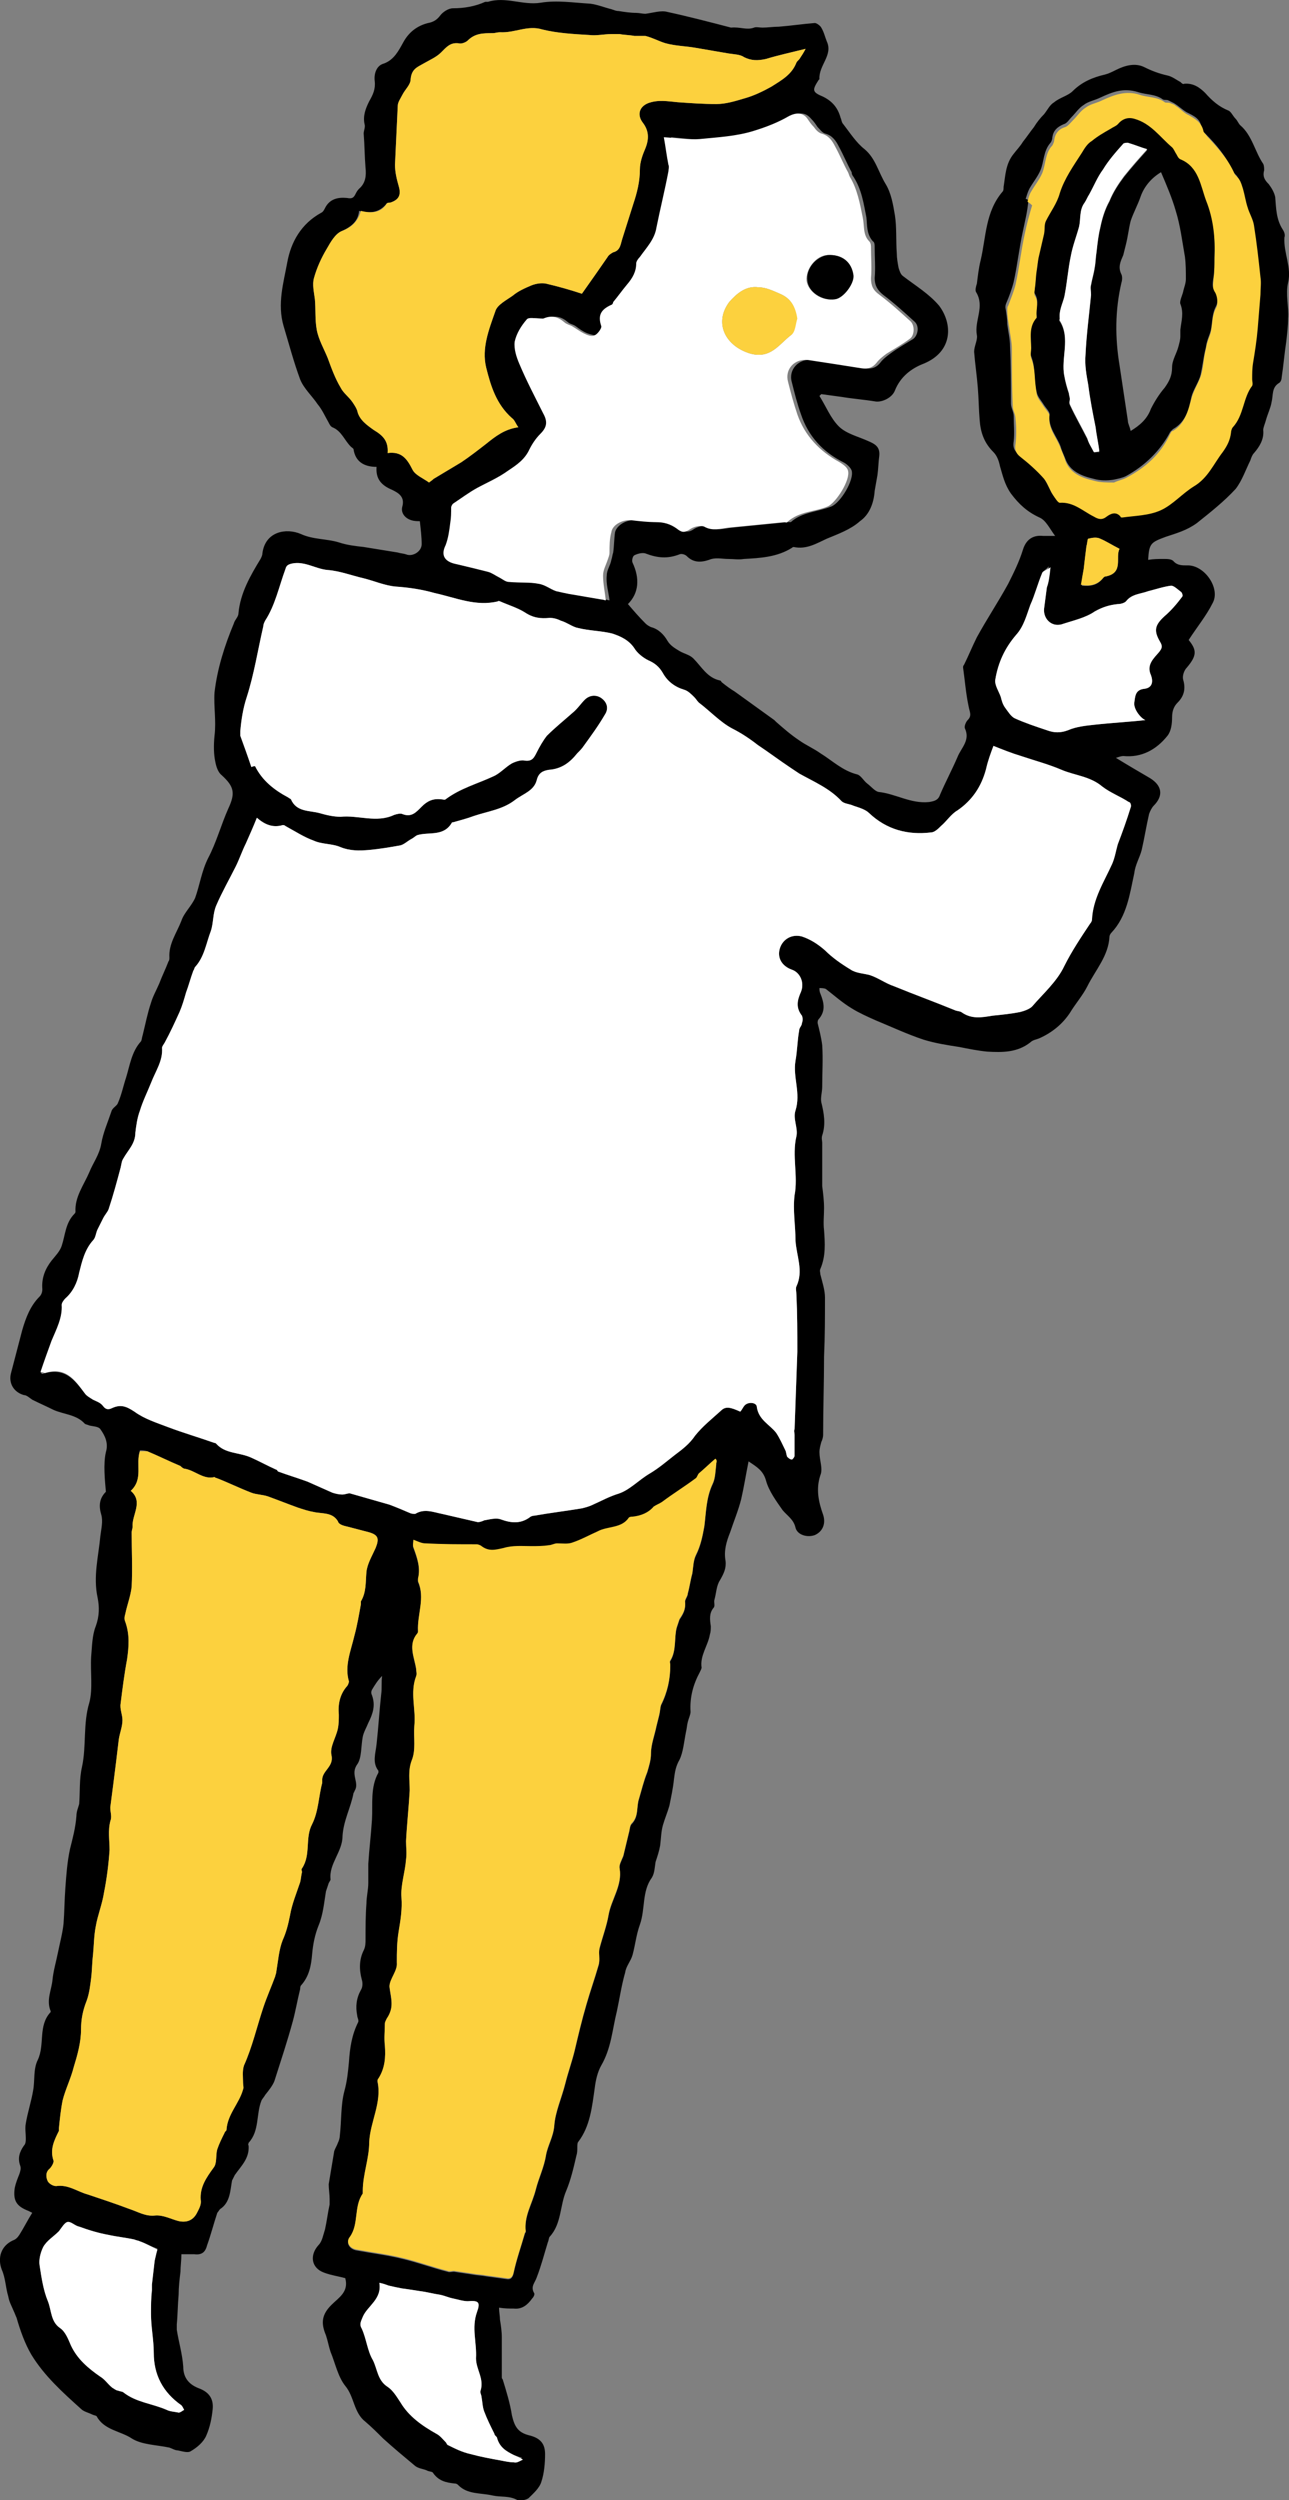 <?xml version="1.0" encoding="utf-8"?>
<!-- Generator: Adobe Illustrator 25.0.0, SVG Export Plug-In . SVG Version: 6.00 Build 0)  -->
<svg version="1.1" id="圖層_1" xmlns="http://www.w3.org/2000/svg" xmlns:xlink="http://www.w3.org/1999/xlink" x="0px" y="0px"
	 viewBox="0 0 140 271.5" style="enable-background:new 0 0 140 271.5;" xml:space="preserve">
<rect x="0" y="0" width="140" height="271.5" fill="#808080" stroke="none"/>
<style type="text/css">
	.st0{fill:#FFFFFF;}
	.st1{fill:#FCD13E;}
</style>
<g>
	<path d="M11.5,157.7c0.3-1-0.1-1.8-0.6-2.5c-0.2-0.3-0.8-0.3-1.2-0.4c-0.2-0.1-0.4-0.1-0.5-0.2c-0.9-1-2.3-1-3.4-1.5
		c-0.8-0.4-1.5-0.7-2.3-1.1c-0.3-0.2-0.6-0.5-0.9-0.5c-1.1-0.3-1.7-1.3-1.4-2.4c0.4-1.5,0.8-3.1,1.2-4.6c0.4-1.4,0.9-2.7,1.9-3.7
		c0.2-0.2,0.3-0.5,0.3-0.8c-0.1-1.2,0.3-2.2,1-3.1c0.4-0.5,0.9-1,1.1-1.6c0.4-1.2,0.4-2.5,1.4-3.5c0.1-0.1,0.1-0.2,0.1-0.2
		c-0.1-1.6,0.9-2.9,1.5-4.3c0.4-1,1.1-1.9,1.3-3.1s0.7-2.3,1.1-3.5c0.1-0.4,0.6-0.6,0.7-0.9c0.4-0.9,0.6-1.9,0.9-2.8
		c0.4-1.3,0.6-2.8,1.6-3.9c0.1-0.1,0.1-0.4,0.2-0.7c0.3-1.2,0.5-2.3,0.9-3.5c0.2-0.7,0.6-1.4,0.9-2.1c0.3-0.8,0.7-1.6,1-2.4
		c0.1-0.1,0.1-0.3,0.1-0.4c-0.1-1.5,0.8-2.7,1.3-4c0.3-0.9,1.1-1.6,1.5-2.5c0.5-1.4,0.7-2.9,1.4-4.3c0.9-1.7,1.4-3.6,2.2-5.4
		c0.8-1.7,0.6-2.4-0.7-3.6c-0.4-0.3-0.6-0.9-0.7-1.4c-0.2-0.9-0.2-1.9-0.1-2.9c0.2-1.6-0.1-3.2,0-4.7c0.3-2.6,1.1-5.1,2.1-7.5
		c0.1-0.4,0.5-0.7,0.5-1.1c0.2-2.2,1.3-4.1,2.4-5.9c0.1-0.2,0.2-0.4,0.2-0.6c0.3-2.4,2.6-2.8,4.2-2.1c1.3,0.6,2.8,0.5,4.1,0.9
		c0.9,0.3,1.8,0.4,2.7,0.5c1.2,0.2,2.5,0.4,3.7,0.6c0.3,0.1,0.6,0.1,0.9,0.2c0.7,0.3,1.7-0.3,1.7-1.1s-0.1-1.6-0.2-2.5
		c-0.2,0-0.6,0-0.9-0.1c-0.7-0.2-1.2-0.8-1-1.5c0.3-1.1-0.5-1.5-1.1-1.8c-1.2-0.5-1.8-1.2-1.7-2.5c-1.4,0-2.3-0.6-2.5-1.9
		c0-0.1-0.2-0.2-0.3-0.3c-0.7-0.7-1-1.7-2-2.1c-0.2-0.1-0.3-0.3-0.4-0.5c-0.4-0.7-0.7-1.4-1.2-2c-0.6-0.9-1.5-1.7-1.9-2.7
		c-0.7-1.9-1.2-3.8-1.8-5.8c-0.7-2.4,0-4.7,0.4-6.9s1.5-4.2,3.7-5.4c0.2-0.1,0.3-0.3,0.4-0.5c0.5-1,1.4-1.2,2.4-1.1
		c0.5,0.1,0.7,0,0.9-0.4c0.1-0.2,0.2-0.4,0.4-0.6c0.7-0.6,0.8-1.4,0.7-2.3c-0.1-1.2-0.1-2.5-0.2-3.7c0-0.3,0.2-0.7,0.1-1
		c-0.2-0.9,0.1-1.7,0.5-2.5c0.4-0.7,0.7-1.3,0.6-2.2c-0.1-0.8,0.2-1.7,1-1.9c1.1-0.4,1.6-1.4,2.1-2.3c0.6-1.1,1.5-1.8,2.7-2.1
		c0.6-0.1,1-0.4,1.3-0.8s0.9-0.8,1.4-0.8c1.2,0,2.4-0.2,3.5-0.7c0.1,0,0.2,0,0.3,0c1.9-0.6,3.8,0.4,5.7,0.1c1.8-0.3,3.6,0,5.4,0.1
		c0.8,0.1,1.5,0.4,2.3,0.6c0.3,0.1,0.5,0.2,0.8,0.2c0.6,0.1,1.3,0.2,1.9,0.2c0.3,0,0.7,0.1,1,0.1c0.8-0.1,1.7-0.4,2.4-0.2
		c2.3,0.5,4.6,1.1,6.9,1.7c1-0.1,1.7,0.3,2.5,0c0.2-0.1,0.6,0,0.9,0c0.6,0,1.2-0.1,1.8-0.1c1.3-0.1,2.6-0.3,3.9-0.4
		c0.2,0,0.6,0.3,0.7,0.5c0.3,0.5,0.4,1,0.6,1.5C90.5,6,88.9,7.1,89,8.6l-0.1,0.1c-0.7,1.1-0.7,1.3,0.5,1.8c1,0.5,1.6,1.2,1.9,2.3
		c0.1,0.2,0.1,0.5,0.3,0.7c0.7,0.9,1.4,2,2.3,2.7c1.2,1,1.5,2.5,2.3,3.8c0.6,1,0.8,2.2,1,3.4c0.2,1.3,0.1,2.7,0.2,4.1
		c0,0.5,0.1,1.1,0.2,1.6c0.1,0.3,0.2,0.7,0.5,0.9c1.3,1,2.8,1.9,3.9,3.2c1.5,2,1.5,5-1.7,6.3c-1.3,0.5-2.5,1.4-3.1,2.9
		c-0.3,0.8-1.4,1.3-2.1,1.2c-1.2-0.2-2.5-0.3-3.7-0.5c-0.7-0.1-1.5-0.2-2.2-0.3C89.1,42.9,89,43,89,43c0.7,1.1,1.2,2.4,2.1,3.3
		c0.8,0.8,2.1,1.1,3.2,1.6c0.7,0.3,1.3,0.6,1.2,1.6c-0.1,0.7-0.1,1.4-0.2,2.1c-0.1,0.6-0.2,1.1-0.3,1.7c-0.1,1.4-0.6,2.6-1.6,3.3
		c-1,0.9-2.4,1.4-3.6,1.9c-1.1,0.5-2.2,1.2-3.6,0.9c0,0-0.1,0-0.2,0.1c-1.6,1-3.4,1.1-5.2,1.2c-0.6,0.1-1.1,0-1.7,0
		c-0.7,0-1.4-0.2-2.1,0.1c-0.9,0.3-1.7,0.3-2.4-0.4c-0.2-0.2-0.6-0.3-0.8-0.2c-1.3,0.5-2.4,0.4-3.7-0.1c-0.3-0.1-0.8,0-1.2,0.2
		c-0.2,0.1-0.3,0.6-0.2,0.8c0.8,1.7,0.7,3.3-0.5,4.5c0.6,0.7,1.2,1.4,1.9,2.1c0.2,0.2,0.4,0.3,0.6,0.4c0.8,0.2,1.4,0.8,1.8,1.5
		c0.3,0.5,0.8,0.8,1.3,1.1c0.5,0.3,1.1,0.4,1.5,0.8c0.9,0.9,1.5,2.1,2.9,2.4c0.1,0,0.1,0.1,0.2,0.2c0.5,0.4,0.9,0.7,1.4,1
		c1.4,1,2.9,2.1,4.3,3.1c0.1,0.1,0.1,0.1,0.2,0.2c0.8,0.7,1.6,1.4,2.5,2c0.7,0.5,1.6,0.9,2.3,1.4c1.3,0.8,2.4,1.9,4,2.3
		c0.4,0.1,0.7,0.7,1.1,1s0.8,0.8,1.2,0.9c1.9,0.2,3.5,1.3,5.5,1.1c0.6-0.1,1-0.2,1.2-0.8c0.6-1.4,1.3-2.7,1.9-4.1
		c0.4-1,1.4-1.8,0.8-3.1c-0.1-0.2,0.1-0.7,0.3-0.9c0.5-0.5,0.2-0.9,0.1-1.5c-0.3-1.4-0.4-2.8-0.6-4.2c0-0.1,0-0.2,0.1-0.3
		c0.5-1,0.9-2,1.4-3c1.1-2,2.3-3.8,3.4-5.8c0.6-1.2,1.2-2.4,1.6-3.7s1.3-1.6,2.2-1.5c0.4,0,0.8,0,1.3,0c-0.6-0.8-1-1.7-1.7-2
		c-1.3-0.6-2.2-1.4-3.1-2.6c-0.7-1-0.9-2-1.2-3c-0.1-0.5-0.3-1.1-0.7-1.5c-1-1-1.4-2.1-1.5-3.5c-0.1-1.2-0.1-2.3-0.2-3.5
		c-0.1-1.3-0.3-2.6-0.4-3.9c0-0.6,0.4-1.3,0.3-1.8c-0.3-1.6,0.9-3.1-0.1-4.7c-0.1-0.2,0-0.6,0.1-0.9c0.1-0.8,0.2-1.7,0.4-2.5
		c0.6-2.5,0.5-5.3,2.4-7.5c0.1-0.1,0.1-0.3,0.1-0.5c0.2-1.2,0.2-2.5,1.1-3.6c0.3-0.4,0.7-0.8,1-1.3c0.4-0.5,0.8-1.1,1.2-1.6
		c0.3-0.5,0.7-1,1.1-1.4c0.4-0.5,0.6-1,1.1-1.3c0.6-0.5,1.5-0.7,2-1.2c1-1,2.2-1.5,3.5-1.8c0.4-0.1,0.8-0.3,1.2-0.5
		c1-0.5,2.1-0.8,3.1-0.3c0.8,0.4,1.6,0.7,2.5,0.9c0.5,0.1,1,0.5,1.4,0.7c0.1,0.1,0.3,0.3,0.4,0.2c1-0.1,1.7,0.4,2.3,1
		c0.7,0.8,1.5,1.5,2.5,1.9c0.3,0.1,0.5,0.6,0.8,0.9c0.2,0.2,0.3,0.5,0.5,0.7c1.3,1.1,1.6,2.9,2.5,4.2c0.1,0.2,0.1,0.5,0.1,0.7
		c-0.2,0.7,0.1,1.1,0.5,1.5c0.3,0.4,0.6,0.9,0.7,1.4c0.1,1.2,0.1,2.4,0.8,3.5c0.2,0.3,0.3,0.6,0.2,0.9c-0.1,1.7,0.8,3.2,0.4,4.9
		c-0.3,1.3,0.1,2.6,0,3.9c0,0.8-0.1,1.6-0.2,2.5c-0.2,1.3-0.3,2.6-0.5,3.9c0,0.2-0.1,0.5-0.3,0.6c-0.8,0.5-0.6,1.3-0.8,2.1
		c-0.1,0.6-0.4,1.2-0.6,1.9c-0.1,0.4-0.3,0.8-0.3,1.1c0.1,1-0.4,1.8-1,2.5c-0.2,0.2-0.3,0.5-0.4,0.8c-0.5,1-0.9,2.2-1.6,3.1
		c-1.3,1.4-2.7,2.5-4.2,3.7c-1.1,0.8-2.2,1.1-3.4,1.5c-1.6,0.6-1.8,0.7-1.9,2.5c0.6-0.1,1.1-0.1,1.7-0.1c0.4,0,0.9,0,1.1,0.3
		c0.4,0.4,0.9,0.4,1.4,0.4c1.9-0.1,3.7,2.5,2.8,4.1c-0.7,1.4-1.7,2.6-2.6,4c0.9,1.1,0.9,1.7-0.2,3c-0.3,0.3-0.5,0.9-0.4,1.3
		c0.3,1,0.1,1.8-0.6,2.5c-0.4,0.4-0.6,0.9-0.6,1.6s-0.1,1.5-0.5,2c-1.2,1.5-2.8,2.4-4.8,2.2c-0.2,0-0.5,0.1-0.8,0.2
		c1.3,0.8,2.5,1.5,3.7,2.2c1.3,0.8,1.5,1.9,0.4,3c-0.2,0.2-0.4,0.6-0.5,0.9c-0.3,1.3-0.5,2.6-0.8,3.9c-0.2,0.8-0.7,1.6-0.8,2.5
		c-0.5,2.3-0.8,4.7-2.5,6.5c-0.1,0.1-0.2,0.3-0.2,0.4c-0.1,2.1-1.5,3.6-2.4,5.4c-0.5,1-1.3,1.9-1.9,2.9c-0.8,1.2-1.9,2.1-3.2,2.7
		c-0.4,0.2-0.8,0.2-1.1,0.5c-1.4,1.1-3,1.1-4.7,1c-1-0.1-2-0.3-3-0.5c-1.3-0.2-2.6-0.4-3.9-0.8c-1.8-0.6-3.5-1.4-5.2-2.1
		c-0.9-0.4-1.8-0.8-2.6-1.3c-1-0.6-1.9-1.4-2.8-2.1c-0.2-0.1-0.5-0.1-0.7-0.1c0,0.2,0,0.4,0.1,0.6c0.4,1,0.6,1.9-0.2,2.8
		c-0.1,0.1-0.1,0.3-0.1,0.4c0.2,0.8,0.4,1.6,0.5,2.4c0.1,1.5,0,3,0,4.5c0,0.6-0.2,1.2-0.1,1.7c0.3,1.2,0.5,2.4,0.1,3.6
		c-0.1,0.3,0,0.6,0,0.8c0,1.4,0,2.8,0,4.2c0,0.2,0,0.3,0,0.5c0.1,0.8,0.2,1.6,0.2,2.4c0,0.8-0.1,1.6,0,2.4c0.1,1.4,0.2,2.8-0.4,4.2
		c-0.1,0.2,0,0.4,0,0.6c0.2,0.8,0.5,1.7,0.5,2.5c0,2.1,0,4.2-0.1,6.4c0,2.8-0.1,5.7-0.1,8.5c0,0.3-0.1,0.6-0.2,0.8
		c-0.1,0.4-0.2,0.7-0.2,1.1c0,0.9,0.4,1.8,0.1,2.5c-0.5,1.5-0.2,2.9,0.3,4.3c0.3,0.9,0,1.8-0.9,2.2c-0.8,0.3-1.9,0-2.1-0.8
		c-0.2-0.9-0.9-1.3-1.4-1.9c-0.7-1-1.5-2.1-1.8-3.2c-0.3-1.1-1-1.5-1.9-2.1c-0.3,1.5-0.5,2.8-0.8,4.1c-0.3,1.2-0.8,2.4-1.2,3.6
		c-0.4,1-0.7,2-0.5,3.1c0.1,0.8-0.2,1.4-0.6,2.1c-0.4,0.6-0.4,1.4-0.6,2.1c-0.1,0.3,0.1,0.7-0.1,0.9c-0.5,0.6-0.4,1.3-0.3,2
		c0,0.3,0,0.6-0.1,0.9c-0.2,1.2-1.1,2.3-0.9,3.6c0,0.1-0.1,0.3-0.2,0.5c-0.7,1.3-1.1,2.7-1,4.3c0,0.3-0.2,0.7-0.3,1.1
		c-0.1,0.4-0.1,0.7-0.2,1.1c-0.2,1-0.3,2.2-0.7,3c-0.4,0.7-0.5,1.3-0.6,2.1c-0.1,1-0.3,1.9-0.5,2.9c-0.2,0.7-0.5,1.4-0.7,2.1
		c-0.2,0.7-0.2,1.4-0.3,2.2c-0.1,0.6-0.3,1.2-0.5,1.8c-0.1,0.6-0.1,1.2-0.4,1.7c-1.1,1.5-0.7,3.4-1.3,5.1c-0.4,1.1-0.5,2.2-0.8,3.3
		c-0.2,0.7-0.7,1.2-0.8,1.9c-0.4,1.4-0.6,2.8-0.9,4.2c-0.5,2-0.6,4-1.7,5.9c-0.4,0.7-0.6,1.6-0.7,2.4c-0.3,2.1-0.5,4.2-1.8,5.9
		c-0.1,0.1-0.1,0.4-0.1,0.6c0,0.3,0,0.6-0.1,0.9c-0.3,1.3-0.6,2.6-1.1,3.8c-0.7,1.6-0.5,3.6-1.8,5c-0.1,0.1-0.1,0.4-0.2,0.6
		c-0.4,1.3-0.7,2.5-1.2,3.8c-0.2,0.6-0.7,1-0.3,1.7c0.1,0.1,0,0.4-0.2,0.6c-0.5,0.7-1.1,1.2-2,1.1c-0.5,0-1,0-1.6-0.1
		c0,0.5,0.1,0.9,0.1,1.3c0.1,0.6,0.2,1.3,0.2,1.9c0,1.5,0,3,0,4.4c0,0.1,0.1,0.2,0.1,0.2c0.4,1.3,0.8,2.6,1,3.9
		c0.3,1.3,0.7,1.9,2,2.2c1.1,0.3,1.6,0.9,1.6,2c0,1-0.1,2.1-0.4,3c-0.2,0.7-0.9,1.3-1.4,1.8c-0.3,0.2-0.9,0.3-1.2,0.2
		c-0.9-0.5-1.8-0.3-2.7-0.5c-1.3-0.3-2.7-0.1-3.7-1.1c-0.1-0.1-0.2-0.2-0.4-0.2c-1-0.1-1.8-0.3-2.4-1.2c-0.1-0.1-0.4-0.1-0.6-0.2
		c-0.4-0.2-0.9-0.2-1.3-0.5c-1.2-1-2.4-2-3.5-3c-0.6-0.6-1.2-1.2-1.9-1.8c-1.3-1-1.2-2.7-2.2-3.9c-0.8-1-1.1-2.5-1.6-3.7
		c-0.2-0.6-0.3-1.2-0.5-1.8c-0.6-1.4-0.4-2.3,0.6-3.3c0.8-0.8,1.9-1.4,1.5-2.9c-0.7-0.2-1.5-0.3-2.3-0.6c-1.4-0.5-1.6-1.9-0.6-3
		c0.4-0.4,0.5-1.1,0.7-1.7c0.2-0.9,0.3-1.8,0.5-2.7c0-0.2,0-0.4,0-0.6c0-0.5-0.1-1.1-0.1-1.6c0.2-1.2,0.4-2.4,0.6-3.6
		c0.1-0.3,0.3-0.6,0.4-0.9c0.1-0.2,0.2-0.5,0.2-0.7c0.2-1.7,0.1-3.4,0.5-4.9c0.3-1.1,0.4-2.1,0.5-3.2c0.1-1.5,0.3-2.9,1-4.3
		c0.1-0.2-0.1-0.5-0.1-0.7c-0.2-1-0.1-1.9,0.4-2.8c0.2-0.3,0.2-0.8,0.1-1.1c-0.3-1.1-0.3-2.2,0.2-3.2c0.2-0.4,0.2-0.8,0.2-1.2
		c0-1.3,0-2.6,0.1-3.9c0-0.7,0.2-1.5,0.2-2.2s0-1.4,0-2.1c0.1-1.6,0.3-3.2,0.4-4.8c0.1-1.7-0.2-3.5,0.7-5.1c0-0.1,0-0.2,0-0.2
		c-0.7-0.9-0.3-1.9-0.2-2.9c0.2-1.8,0.3-3.6,0.5-5.4c0.1-0.7,0-1.3,0.1-2c-0.5,0.5-0.8,1-1.1,1.5c-0.1,0.2-0.1,0.4,0,0.6
		c0.4,1.1,0.1,2-0.4,3c-0.2,0.5-0.5,1-0.6,1.5c-0.2,1-0.1,2.3-0.6,3c-0.8,1.1,0.3,2-0.3,2.9c0,0,0,0.1-0.1,0.2
		c-0.3,1.6-1.1,3-1.2,4.7c0,1.7-1.5,3-1.3,4.7c0,0.1-0.1,0.2-0.2,0.4c-0.1,0.3-0.2,0.6-0.3,0.9c-0.2,1.2-0.3,2.5-0.8,3.7
		c-0.4,1-0.6,2-0.7,3.1c-0.1,1.2-0.3,2.4-1.2,3.4c-0.1,0.1-0.1,0.3-0.1,0.4c-0.3,1.2-0.5,2.4-0.8,3.5c-0.6,2.2-1.3,4.3-2,6.5
		c-0.2,0.5-0.6,1-1,1.5c-0.1,0.2-0.3,0.4-0.4,0.6c-0.6,1.5-0.2,3.3-1.4,4.6c0,0.1-0.1,0.2,0,0.3c0.1,1.4-0.8,2.2-1.5,3.2
		c-0.1,0.2-0.2,0.4-0.3,0.6c-0.2,1.1-0.2,2.4-1.3,3.1c-0.1,0.1-0.2,0.3-0.3,0.4c-0.4,1.2-0.7,2.4-1.1,3.5c-0.2,0.8-0.6,1.1-1.4,1
		c-0.5,0-0.9,0-1.4,0c0,0.7-0.1,1.3-0.1,1.9c-0.1,0.8-0.2,1.7-0.2,2.5c-0.1,1.1-0.1,2.2-0.2,3.2c0,0.2,0,0.4,0,0.6
		c0.2,1.3,0.6,2.6,0.7,4c0,1.3,0.7,2,1.8,2.4c1,0.4,1.5,1.1,1.4,2.2c-0.1,1-0.3,2-0.7,2.9c-0.3,0.7-1,1.3-1.7,1.7
		c-0.3,0.2-0.9,0-1.4-0.1c-0.3,0-0.6-0.2-0.9-0.3c-1.4-0.3-3-0.3-4.1-1c-1.2-0.8-3-0.9-3.8-2.4c-0.1-0.1-0.3-0.1-0.5-0.2
		c-0.4-0.2-0.9-0.3-1.2-0.6c-2-1.8-4-3.6-5.4-5.9c-0.7-1.2-1.2-2.6-1.6-4c-0.1-0.2-0.2-0.5-0.3-0.7c-0.2-0.5-0.5-1-0.6-1.6
		c-0.3-1-0.3-2-0.7-2.9c-0.5-1.3-0.1-2.6,1.2-3.2c0.3-0.1,0.5-0.3,0.7-0.6c0.5-0.8,0.9-1.6,1.4-2.4c0,0-0.2-0.1-0.4-0.2
		c-1.3-0.5-1.7-1.1-1.5-2.5c0.1-0.5,0.3-1,0.5-1.5c0.1-0.3,0.2-0.6,0.1-0.9c-0.3-0.8-0.1-1.5,0.4-2.2c0.2-0.2,0.2-0.5,0.2-0.8
		c0-0.5-0.1-1.1,0-1.6c0.2-1.2,0.6-2.4,0.8-3.6c0.2-1.1,0-2.3,0.5-3.3c0.8-1.7,0-3.7,1.4-5.2v-0.1c-0.5-1.2,0.1-2.3,0.2-3.4
		c0.1-1,0.4-2,0.6-3s0.5-2.1,0.6-3.1c0.1-1.3,0.1-2.6,0.2-3.9c0.1-1.4,0.2-2.8,0.5-4.2c0.3-1.2,0.6-2.3,0.7-3.6
		c0-0.5,0.2-0.9,0.3-1.3c0.1-1.3,0-2.7,0.3-4c0.5-2.3,0.1-4.7,0.8-7c0.4-1.5,0.1-3.3,0.2-5c0.1-1.1,0.1-2.3,0.5-3.3
		c0.4-1.1,0.4-2.1,0.2-3.1c-0.5-2.3,0.1-4.5,0.3-6.7c0.1-0.8,0.3-1.6,0.1-2.3c-0.3-1-0.2-1.8,0.5-2.5
		C11.4,160.8,11.2,159,11.5,157.7z M9.2,151.3c0.2,0.3,0.6,0.5,0.9,0.7c0.4,0.2,0.8,0.3,1.1,0.7s0.6,0.4,1,0.2
		c0.9-0.4,1.5-0.2,2.4,0.4c1.1,0.8,2.4,1.2,3.7,1.7c1.6,0.6,3.3,1.1,5,1.7c0.1,0,0.1,0,0.2,0.1c1,1.1,2.5,0.9,3.8,1.5
		c0.9,0.4,1.8,0.9,2.7,1.3c0.1,0,0.1,0.1,0.2,0.2c1.1,0.4,2.1,0.7,3.2,1.1c0.9,0.4,1.8,0.8,2.7,1.2c0.3,0.1,0.7,0.2,1.1,0.2
		c0.3,0,0.7-0.2,0.9-0.1c1.4,0.4,2.8,0.8,4.2,1.2c0.8,0.3,1.5,0.6,2.2,0.9c0.2,0.1,0.4,0.1,0.6,0.1c1-0.6,1.9-0.2,2.9,0
		c1.3,0.3,2.6,0.6,3.9,0.9c0.2,0,0.5-0.1,0.7-0.2c0.6-0.1,1.3-0.3,1.8-0.1c1.1,0.4,2.1,0.5,3.1-0.2c0.1-0.1,0.3-0.2,0.5-0.2
		c1.7-0.3,3.4-0.5,5.2-0.8c0.4-0.1,0.8-0.2,1.2-0.4c0.9-0.4,1.8-0.9,2.8-1.2c1.2-0.4,2.2-1.5,3.4-2.2c1-0.6,1.8-1.3,2.7-2
		c0.8-0.6,1.6-1.2,2.2-2.1c0.8-1,1.8-1.8,2.8-2.7c0.5-0.5,1-0.4,2.1,0.1c0.2-0.2,0.3-0.5,0.5-0.7c0.4-0.4,1.3-0.3,1.3,0.2
		c0.2,1.4,1.4,1.9,2.1,2.8c0.4,0.6,0.7,1.3,1,1.9c0.1,0.2,0.1,0.5,0.2,0.7c0.1,0.1,0.3,0.3,0.5,0.3c0.1,0,0.3-0.3,0.3-0.4
		c0-0.8,0-1.5,0-2.3c0-0.2-0.1-0.4,0-0.6c0.1-2.8,0.2-5.6,0.3-8.4c0-2.1,0-4.1-0.1-6.2c0-0.3-0.1-0.7,0-0.9c0.8-1.7,0-3.3-0.1-5
		c0-1.6-0.3-3.3-0.1-4.9c0.4-2.1-0.3-4.3,0.2-6.4c0.2-0.9-0.4-1.9-0.1-2.8c0.6-1.9-0.3-3.6,0-5.4c0.2-1.1,0.2-2.2,0.4-3.3
		c0-0.3,0.3-0.5,0.3-0.8c0.1-0.2,0.1-0.6,0-0.8c-0.7-0.9-0.5-1.7-0.1-2.6c0.4-1-0.1-2.1-1-2.4c-1.1-0.4-1.6-1.3-1.3-2.3
		c0.3-1,1.3-1.6,2.4-1.3c0.9,0.3,1.7,0.8,2.5,1.5c0.8,0.8,1.8,1.5,2.8,2.1c0.6,0.4,1.4,0.4,2.1,0.6c0.9,0.3,1.7,0.9,2.6,1.2
		c2.2,0.9,4.4,1.7,6.6,2.6c0.2,0.1,0.5,0.1,0.7,0.2c1.1,0.8,2.2,0.6,3.4,0.4c1-0.1,2-0.2,3-0.4c0.4-0.1,1-0.3,1.3-0.6
		c1.2-1.4,2.7-2.7,3.5-4.4c0.8-1.6,1.8-3.1,2.8-4.6c0.1-0.1,0.2-0.3,0.2-0.4c0.1-2.3,1.3-4.1,2.2-6.1c0.3-0.7,0.4-1.4,0.6-2.1
		c0.5-1.3,1-2.7,1.4-4c0.1-0.2,0-0.6-0.2-0.6c-0.9-0.6-2-1-2.9-1.7c-1.3-1.1-3-1.2-4.4-1.8c-1.4-0.6-2.9-1-4.4-1.5
		c-1-0.3-2-0.7-3-1.1c-0.3,0.8-0.6,1.6-0.8,2.5c-0.5,1.9-1.5,3.4-3.1,4.5c-0.7,0.4-1.2,1.2-1.8,1.7c-0.3,0.3-0.7,0.7-1.1,0.7
		c-2.5,0.3-4.8-0.3-6.7-2.1c-0.4-0.4-1.1-0.6-1.7-0.8c-0.4-0.2-1-0.2-1.3-0.5c-1.3-1.4-3-2.1-4.6-3c-0.3-0.2-0.6-0.4-0.9-0.6
		c-1.2-0.8-2.4-1.7-3.6-2.5c-0.9-0.7-1.8-1.3-2.8-1.8c-1.3-0.7-2.4-1.9-3.6-2.8c-0.2-0.2-0.3-0.4-0.5-0.6c-0.3-0.3-0.7-0.7-1.1-0.8
		c-1-0.3-1.8-0.9-2.3-1.8c-0.4-0.7-0.9-1.1-1.6-1.4c-0.6-0.3-1.2-0.8-1.5-1.3c-0.6-0.9-1.5-1.3-2.4-1.6c-1.2-0.3-2.5-0.3-3.7-0.6
		c-0.6-0.1-1.2-0.6-1.9-0.8c-0.4-0.2-0.8-0.3-1.2-0.3c-1,0.1-1.8,0-2.7-0.6c-0.8-0.5-1.8-0.8-2.7-1.2c-0.1,0-0.1-0.1-0.2,0
		c-2.4,0.6-4.6-0.4-6.9-0.9c-1.4-0.4-2.8-0.6-4.2-0.7c-1.2-0.1-2.3-0.6-3.5-0.9c-1.3-0.3-2.6-0.8-3.9-0.9c-1.3-0.1-2.5-1-3.9-0.7
		c-0.4,0.1-0.6,0.2-0.7,0.6c-0.7,1.9-1.1,3.9-2.2,5.6c-0.1,0.2-0.2,0.4-0.2,0.6c-0.6,2.6-1,5.2-1.8,7.7c-0.4,1.2-0.6,2.5-0.7,3.7
		c0,0.2,0,0.3,0,0.5c0.4,1.1,0.8,2.2,1.2,3.4c0,0,0.2-0.1,0.4-0.1c0.8,1.6,2.1,2.6,3.6,3.4c0.1,0.1,0.2,0.1,0.3,0.2
		c0.6,1.4,2,1.2,3.1,1.5c0.7,0.2,1.5,0.4,2.3,0.4c1.9-0.2,3.9,0.7,5.8-0.2c0.3-0.1,0.7-0.2,0.9-0.1c1,0.4,1.5-0.2,2.1-0.8
		c0.6-0.6,1.2-0.9,2.1-0.8c0.2,0,0.4,0.1,0.5,0c1.6-1.2,3.5-1.7,5.2-2.5c0.7-0.3,1.3-1,2-1.4c0.4-0.2,1-0.4,1.4-0.3
		c0.8,0.1,1-0.3,1.3-0.9s0.7-1.3,1.1-1.8c0.9-0.9,1.9-1.7,2.8-2.5c0.5-0.4,0.9-1,1.3-1.4c0.5-0.5,1.2-0.6,1.8-0.2
		c0.7,0.5,0.8,1.2,0.4,1.8c-0.7,1.2-1.5,2.3-2.3,3.4c-0.2,0.3-0.4,0.5-0.7,0.8c-0.8,1-1.7,1.7-3.1,1.8c-0.6,0.1-1.1,0.3-1.3,1.1
		c-0.3,1.2-1.5,1.5-2.4,2.2c-1.3,1-2.9,1.2-4.4,1.7c-0.8,0.3-1.6,0.5-2.3,0.7h-0.1c-0.9,1.6-2.5,1-3.8,1.4c-0.2,0.1-0.4,0.3-0.6,0.4
		c-0.4,0.2-0.8,0.6-1.2,0.7c-1.1,0.2-2.3,0.4-3.4,0.5C39,92.4,38,92.4,37,92c-0.9-0.4-2-0.3-2.9-0.7c-1.1-0.4-2-1-3.1-1.6
		c-0.1-0.1-0.2-0.1-0.3-0.1c-1,0.3-1.9,0-2.8-0.8c-0.4,1-0.8,1.9-1.2,2.8c-0.4,0.8-0.7,1.7-1.1,2.5c-0.7,1.4-1.5,2.8-2.1,4.2
		c-0.4,0.9-0.3,1.9-0.6,2.8c-0.5,1.3-0.7,2.8-1.7,3.9c-0.1,0.1-0.1,0.3-0.2,0.4c-0.3,0.8-0.5,1.6-0.8,2.4c-0.2,0.7-0.4,1.4-0.7,2.1
		c-0.5,1.1-1,2.2-1.6,3.3c-0.1,0.2-0.3,0.4-0.3,0.6c0.1,1.4-0.7,2.5-1.2,3.8c-0.4,1-0.9,2-1.2,3c-0.3,0.8-0.4,1.6-0.5,2.4
		c0,1.2-0.8,1.9-1.3,2.8c-0.2,0.3-0.2,0.6-0.3,1c-0.4,1.5-0.8,3-1.3,4.5c-0.1,0.3-0.4,0.6-0.6,1c-0.2,0.4-0.4,0.8-0.6,1.2
		c-0.2,0.4-0.2,0.9-0.5,1.2c-0.9,1-1.2,2.3-1.5,3.5c-0.2,1.1-0.7,2.1-1.5,2.8c-0.2,0.2-0.4,0.5-0.4,0.7c0.1,1.4-0.6,2.7-1.1,3.9
		c-0.4,1.1-0.8,2.2-1.2,3.4c0.1,0.1,0.1,0.2,0.2,0.2C7.1,148.4,8.1,149.9,9.2,151.3z M75.9,160.1c-0.1,0.1-0.2,0.4-0.3,0.5
		c-1.2,0.9-2.5,1.7-3.7,2.6c-0.3,0.2-0.6,0.3-0.9,0.5c-0.6,0.7-1.4,1-2.3,1.1c-0.1,0-0.3,0-0.4,0.1c-0.8,1.2-2.3,0.9-3.4,1.5
		c-0.9,0.4-1.8,0.9-2.7,1.2c-0.5,0.2-1.1,0.1-1.7,0.1c-0.3,0-0.6,0.2-0.9,0.2c-0.6,0.1-1.3,0.1-1.9,0.1c-1,0-2-0.1-3,0.2
		c-0.9,0.2-1.6,0.4-2.4-0.2c-0.1-0.1-0.4-0.2-0.5-0.2c-1.9,0-3.7,0-5.6-0.1c-0.4,0-0.8-0.2-1.3-0.4c0,0.3-0.1,0.6,0,0.8
		c0.4,1.1,0.8,2.2,0.5,3.4c0,0.1,0,0.2,0,0.3c0.8,1.8-0.1,3.6,0,5.4c0,0.1,0,0.2-0.1,0.3c-1,1.2-0.3,2.5-0.1,3.8
		c0,0.3,0.1,0.5,0,0.8c-0.7,1.8,0,3.6-0.2,5.4c-0.1,1.3,0.2,2.6-0.3,3.8c-0.4,1.1-0.2,2.1-0.2,3.2c-0.1,1.8-0.3,3.6-0.4,5.5
		c0,0.7,0.1,1.3,0,2c-0.1,1.4-0.6,2.8-0.5,4.1s-0.1,2.5-0.3,3.7s-0.2,2.3-0.2,3.4c0.1,0.9-0.8,1.8-0.8,2.6c0.1,0.9,0.4,1.8,0.1,2.7
		c-0.1,0.3-0.2,0.5-0.4,0.8c-0.1,0.2-0.2,0.4-0.2,0.5c0,0.8-0.1,1.6,0,2.4c0.1,1.3,0,2.5-0.7,3.6c-0.1,0.1-0.1,0.2-0.1,0.3
		c0.5,2.3-0.8,4.4-0.9,6.6c0,1.8-0.7,3.5-0.7,5.3c0,0.1,0,0.2,0,0.3c-1,1.4-0.4,3.3-1.4,4.7c-0.5,0.6,0,1.3,0.8,1.4
		c1.6,0.3,3.3,0.5,4.9,0.9c1.7,0.4,3.3,1,4.9,1.4c0.2,0.1,0.5,0,0.7,0c0.7,0.1,1.3,0.2,2,0.3c0.5,0.1,1,0.1,1.5,0.2
		c0.7,0.1,1.5,0.2,2.2,0.3c0.5,0.1,0.7-0.2,0.8-0.7c0.3-1.4,0.8-2.8,1.2-4.2c0-0.1,0.1-0.1,0.1-0.2c-0.2-1.7,0.7-3,1.1-4.6
		c0.3-1.2,0.9-2.4,1.1-3.7c0.2-1.1,0.8-2,0.9-3.2c0.1-1.5,0.8-3,1.2-4.6c0.3-1.2,0.7-2.3,1-3.5c0.4-1.7,0.8-3.4,1.3-5.1
		c0.4-1.4,0.9-2.8,1.3-4.2c0.2-0.6,0-1.2,0.1-1.8c0.3-1.2,0.8-2.5,1-3.7c0.3-1.7,1.5-3.2,1.2-5c-0.1-0.4,0.2-0.9,0.4-1.4
		c0.2-0.8,0.4-1.7,0.6-2.5c0.1-0.3,0.1-0.8,0.3-1c0.8-0.8,0.5-1.8,0.8-2.7c0.3-1,0.5-1.9,0.9-2.9c0.2-0.7,0.4-1.3,0.4-2
		c0-1,0.4-2,0.6-3c0.1-0.4,0.2-0.8,0.3-1.2c0.1-0.4,0.1-0.8,0.2-1.1c0.7-1.4,1-2.8,1-4.3c0-0.2-0.1-0.4,0-0.5
		c0.7-1.1,0.4-2.5,0.7-3.6c0.1-0.3,0.2-0.6,0.3-0.9c0.4-0.6,0.7-1.1,0.6-1.9c0-0.3,0.3-0.6,0.3-0.9c0.2-0.7,0.3-1.5,0.5-2.2
		c0.1-0.7,0.1-1.4,0.4-2c0.5-1,0.7-2,0.9-3.1c0.2-1.6,0.2-3.1,0.9-4.6c0.3-0.6,0.3-1.4,0.4-2.2c-0.1-0.1-0.2-0.2-0.3-0.2
		C77.1,159,76.5,159.5,75.9,160.1z M14.2,161.9c1.4,1.2,0.1,2.6,0.2,3.9c0,0.2-0.1,0.4-0.1,0.6c0,2,0.1,3.9,0,5.9
		c-0.1,1-0.5,2-0.7,3c-0.1,0.3-0.1,0.6,0,0.8c0.5,1.4,0.4,2.7,0.2,4.1c-0.3,1.6-0.5,3.2-0.7,4.8c-0.1,0.6,0.2,1.2,0.2,1.8
		c0,0.7-0.3,1.4-0.4,2.1c-0.1,0.8-0.2,1.7-0.3,2.5c-0.2,1.6-0.4,3.2-0.6,4.7c-0.1,0.5,0.2,1.1,0,1.6c-0.3,1.1-0.1,2.1-0.1,3.2
		c-0.1,1.5-0.3,3.1-0.6,4.6c-0.2,1.3-0.7,2.5-0.9,3.7c-0.2,1-0.2,2.1-0.3,3.1c-0.1,0.8-0.1,1.7-0.2,2.5c-0.1,0.8-0.2,1.7-0.5,2.5
		c-0.4,1-0.6,2-0.6,3.1c0,1.4-0.4,2.8-0.8,4.1c-0.3,1.2-0.9,2.4-1.2,3.6c-0.2,1-0.3,2-0.4,3c0,0.1,0,0.2,0,0.3c-0.5,1-1,2-0.6,3.2
		c0.1,0.2-0.2,0.7-0.4,0.9c-0.5,0.4-0.4,1-0.2,1.4c0.2,0.3,0.6,0.5,0.9,0.5c1.3-0.2,2.3,0.6,3.4,0.9c1.5,0.5,3,1,4.6,1.6
		c0.9,0.3,1.7,0.8,2.7,0.7c0.9-0.1,1.8,0.4,2.6,0.6c0.9,0.2,1.6-0.1,2-0.9c0.2-0.4,0.5-0.9,0.4-1.4c-0.1-1.4,0.6-2.4,1.4-3.5
		c0.4-0.5,0.2-1.3,0.4-2c0.2-0.6,0.5-1.2,0.8-1.8c0-0.1,0.2-0.2,0.2-0.3c0.1-1.7,1.4-2.9,1.8-4.4c0.1-0.2,0-0.4,0-0.7
		c0-0.6-0.1-1.3,0.1-1.9c0.9-2,1.4-4.2,2.1-6.3c0.4-1.2,0.9-2.3,1.3-3.4c0-0.1,0.1-0.3,0.1-0.4c0.2-1.2,0.3-2.5,0.7-3.5
		c0.4-0.9,0.6-1.7,0.8-2.7c0.2-1.2,0.7-2.4,1.1-3.6c0.1-0.4,0.1-0.7,0.2-1.1c0-0.1-0.1-0.3,0-0.4c1-1.5,0.3-3.3,1.1-4.8
		c0.7-1.4,0.7-3,1.1-4.5c0-0.1,0-0.1,0-0.2c-0.1-1.1,1.3-1.5,1-2.8c-0.2-0.9,0.5-1.9,0.7-2.9c0.1-0.5,0.1-1,0.1-1.5
		c-0.1-1.1,0.1-2.2,0.9-3.1c0.1-0.1,0.2-0.4,0.2-0.5c-0.5-1.7,0.2-3.3,0.6-5c0.3-1.1,0.5-2.3,0.7-3.4c0-0.1,0-0.3,0-0.3
		c0.6-1,0.5-2.1,0.6-3.2c0.1-0.9,0.6-1.7,1-2.6c0.4-1,0.3-1.4-0.7-1.7c-0.8-0.2-1.5-0.4-2.3-0.6c-0.4-0.1-1-0.2-1.1-0.6
		c-0.6-1-1.7-0.8-2.6-1c-0.6-0.1-1.2-0.3-1.8-0.5c-1.1-0.4-2.1-0.8-3.2-1.2c-0.6-0.2-1.3-0.2-1.8-0.4c-1.3-0.5-2.5-1.1-3.8-1.6
		c-0.1,0-0.2-0.1-0.2-0.1c-1.2,0.3-2.1-0.7-3.2-0.9c-0.2,0-0.4-0.2-0.5-0.3c-1.2-0.5-2.4-1.1-3.6-1.6c-0.3-0.1-0.6-0.1-0.8-0.1
		C14.7,159,15.6,160.6,14.2,161.9z M73,17.9c0,0.2,0,0.5,0,0.7c-0.4,2-0.9,4-1.3,6.1c-0.2,1.3-1.1,2.2-1.8,3.2
		c-0.2,0.2-0.4,0.5-0.4,0.7c0,0.9-0.4,1.7-1,2.3c-0.5,0.6-1,1.2-1.5,1.9c-0.1,0.1-0.1,0.2-0.2,0.3c-1,0.4-1.5,1.1-1.1,2.3
		c0.1,0.2-0.4,0.9-0.7,1c-0.3,0.1-0.9-0.1-1.2-0.2c-0.5-0.2-0.9-0.5-1.3-0.8c-0.3-0.2-0.6-0.2-0.8-0.4c-0.7-0.6-1.4-0.8-2.3-0.4
		c-0.1,0-0.2,0-0.3,0c-0.5,0-1.2-0.2-1.5,0.1c-0.6,0.7-1.2,1.5-1.3,2.4c-0.1,0.7,0.2,1.7,0.5,2.4c0.8,1.8,1.7,3.6,2.6,5.4
		c0.5,0.9,0.4,1.5-0.3,2.2c-0.5,0.5-1,1.1-1.2,1.7c-0.5,1.1-1.4,1.7-2.3,2.3c-1.1,0.7-2.3,1.2-3.4,1.9c-0.9,0.5-1.7,1.1-2.6,1.7
		c-0.1,0.1-0.2,0.3-0.2,0.4c-0.1,0.6-0.1,1.2-0.1,1.7c-0.1,0.8-0.2,1.7-0.5,2.4c-0.4,1.1-0.2,1.7,0.9,2c1.2,0.3,2.5,0.6,3.7,0.9
		c0.4,0.1,0.8,0.4,1.2,0.6c0.4,0.2,0.7,0.5,1.1,0.5c1,0.1,2.1,0,3.2,0.2c0.6,0.1,1.2,0.6,1.9,0.8c0.5,0.2,0.9,0.3,1.4,0.3
		c1.2,0.2,2.3,0.4,3.5,0.6c0.2,0,0.4,0.1,0.5,0.1c-0.1-0.9-0.4-1.8-0.3-2.7c0-0.6,0.4-1.1,0.5-1.7c0.1-0.3,0.1-0.5,0.2-0.8
		c0.1-0.7,0.1-1.5,0.2-2.2c0.2-0.8,1.3-1.4,2.2-1.3c0.9,0.1,1.8,0.2,2.6,0.2c0.9,0,1.6,0.2,2.3,0.7c0.4,0.3,0.8,0.5,1.4,0.1
		c0.4-0.3,1.2-0.5,1.6-0.3c0.9,0.5,1.7,0.2,2.6,0.1c2-0.2,4-0.4,6.1-0.6c0.1,0,0.3,0,0.3,0c1.2-1.1,2.9-1.1,4.4-1.7
		c1-0.4,2.5-2.9,2.2-3.9c-0.1-0.3-0.5-0.7-0.9-0.9c-2.2-1.1-3.8-2.8-4.6-5.2c-0.4-1.1-0.7-2.3-1-3.5c-0.4-1.4,0.8-2.6,2.2-2.4
		c1.9,0.3,3.8,0.6,5.8,0.9c0.7,0.1,1.2-0.1,1.6-0.6c0.3-0.4,0.7-0.7,1.1-1c0.8-0.6,1.7-1.1,2.5-1.6c0.5-0.4,0.7-1.4,0.1-1.9
		c-1.1-1-2.2-2-3.4-2.9c-0.6-0.5-0.9-1-0.9-1.8c0.1-1.1,0-2.2,0-3.3c0-0.3,0-0.6-0.2-0.7c-0.7-0.8-0.6-1.7-0.7-2.6
		c-0.3-1.5-0.5-3-1.4-4.4c-0.1-0.1-0.2-0.3-0.2-0.5c-0.5-0.9-0.9-1.9-1.4-2.8c-0.3-0.6-0.7-1.2-1.5-1.4c-0.3-0.1-0.5-0.4-0.8-0.7
		c-0.2-0.3-0.4-0.6-0.7-0.9c-0.6-0.7-1.2-0.7-2-0.3c-1.2,0.7-2.5,1.2-3.8,1.6c-1.8,0.6-3.9,0.8-5.9,0.9c-1.1,0.1-2.3-0.1-3.5-0.2
		C72.6,16,72.8,16.9,73,17.9z M37.1,25.1c-0.7,0.3-1.2,1.2-1.6,1.9c-0.6,1-1.1,2.1-1.4,3.2c-0.2,0.7,0,1.5,0.1,2.3
		c0.1,1.1,0,2.2,0.2,3.3s0.8,2.1,1.2,3.1c0.4,1.1,0.8,2.2,1.4,3.2c0.3,0.6,0.9,1,1.3,1.6c0.2,0.3,0.4,0.6,0.5,0.9
		c0.2,1,1.1,1.6,1.8,2.1c1,0.6,1.6,1.2,1.5,2.5c1.5-0.2,2.1,0.6,2.7,1.8c0.3,0.6,1.1,0.9,1.8,1.4c0.1-0.1,0.3-0.2,0.5-0.4
		c1-0.6,2-1.2,3-1.8c0.9-0.6,1.8-1.3,2.7-2c1-0.8,2-1.6,3.5-1.8c-0.3-0.4-0.4-0.8-0.7-1c-1.7-1.5-2.3-3.5-2.8-5.5
		c-0.5-2.1,0.3-4.1,1-6.1c0.2-0.7,1.2-1.2,1.9-1.7c0.6-0.5,1.3-0.8,2-1.1c0.5-0.2,1.1-0.3,1.6-0.2c1.3,0.3,2.7,0.7,3.9,1.1
		c1-1.4,1.9-2.7,2.8-4c0.1-0.2,0.4-0.4,0.6-0.5c0.8-0.2,0.8-0.9,1-1.5c0.4-1.3,0.8-2.5,1.2-3.8c0.4-1.2,0.7-2.4,0.7-3.7
		c0-0.8,0.3-1.6,0.6-2.3c0.4-1,0.4-1.9-0.3-2.8c-0.6-0.8-0.4-1.7,0.6-2.1c1.1-0.4,2.1-0.2,3.2-0.1c1.4,0.1,2.8,0.2,4.2,0.2
		c1,0,2-0.3,3-0.6c1.1-0.3,2.1-0.8,3-1.3c1.1-0.7,2.2-1.3,2.7-2.6c0.1-0.2,0.3-0.3,0.4-0.5c0.2-0.3,0.4-0.6,0.6-1
		c-1.6,0.4-3,0.7-4.3,1.1c-0.9,0.2-1.6,0.2-2.4-0.2c-0.4-0.3-1.1-0.3-1.7-0.4c-1.2-0.2-2.3-0.4-3.5-0.6C74.5,5,73.4,5,72.3,4.7
		c-0.7-0.2-1.4-0.6-2.2-0.8c-0.4,0-0.8,0-1.2,0c-0.5-0.1-1.1-0.1-1.6-0.2c-0.3,0-0.6,0-0.9,0c-0.8,0-1.6,0.2-2.4,0.1
		c-1.7-0.1-3.5-0.2-5.1-0.6c-1.6-0.5-3,0.4-4.6,0.3c-0.3,0-0.5,0.1-0.8,0.1c-1,0-1.9,0-2.7,0.8c-0.2,0.2-0.7,0.4-1,0.3
		c-0.9-0.1-1.3,0.4-1.9,1c-0.5,0.5-1.2,0.8-1.9,1.2s-1.3,0.6-1.4,1.7c0,0.6-0.6,1.1-0.9,1.7c-0.2,0.4-0.5,0.8-0.5,1.2
		c-0.1,2.1-0.2,4.3-0.3,6.4c0,0.8,0.2,1.6,0.4,2.3c0.3,1,0,1.5-0.9,1.8c-0.1,0-0.3,0-0.4,0.1c-0.8,1-1.8,1.1-3,0.8
		C38.9,24,38.2,24.6,37.1,25.1z M111.1,25.1c-0.4,1.8-0.6,3.7-1,5.5c-0.2,0.8-0.5,1.6-0.8,2.3c-0.1,0.2-0.1,0.4-0.1,0.5
		c0.1,0.6,0.2,1.2,0.2,1.8c0.1,0.8,0.3,1.6,0.3,2.4c0.1,2.1,0.1,4.1,0.1,6.2c0,0.5,0.3,0.9,0.3,1.4c0,0.9,0.1,1.8,0,2.7
		c-0.1,0.6,0,1,0.5,1.4c0.9,0.8,1.8,1.5,2.6,2.4c0.4,0.5,0.7,1.2,1,1.8c0.2,0.3,0.5,0.8,0.7,0.8c1.5-0.1,2.5,0.9,3.7,1.5
		c0.5,0.3,0.9,0.3,1.4,0c0.4-0.3,1-0.6,1.5,0c0,0.1,0.2,0.1,0.2,0.1c1.4-0.2,2.9-0.2,4.2-0.8c1.3-0.6,2.3-1.8,3.6-2.6
		c1.5-0.9,2.1-2.4,3.1-3.7c0.5-0.7,0.8-1.3,0.9-2.1c0-0.2,0.1-0.4,0.2-0.6c1.2-1.2,1.1-3.1,2.1-4.5c0.1-0.2,0-0.5,0-0.7
		c0-0.6,0-1.2,0.1-1.8c0.1-1.2,0.3-2.5,0.5-3.7c0.1-1.2,0.2-2.5,0.3-3.7c0-0.6,0.1-1.3,0-1.9c-0.2-1.9-0.4-3.7-0.7-5.6
		c-0.1-0.7-0.5-1.3-0.7-2s-0.3-1.4-0.5-2c-0.1-0.3-0.2-0.7-0.4-1c-0.1-0.2-0.4-0.4-0.5-0.6c-0.7-1.6-1.8-2.9-3-4.1
		c-0.2-0.2-0.4-0.4-0.4-0.6c-0.1-1-0.8-1.3-1.6-1.7c-0.5-0.3-0.9-0.7-1.4-1c-0.2-0.1-0.4-0.2-0.6-0.3s-0.4,0-0.6-0.1
		c-0.8-0.6-1.8-0.5-2.7-0.8c-1.6-0.5-2.8,0-4.1,0.6c-0.6,0.3-1.3,0.4-1.8,0.8c-0.5,0.3-0.9,0.9-1.3,1.3c-0.3,0.3-0.5,0.7-0.9,0.8
		c-0.7,0.3-1.1,0.7-1.2,1.4c0,0.2-0.1,0.5-0.2,0.6c-0.8,0.9-0.7,2.1-1.1,3c-0.3,0.7-0.8,1.3-1.2,2c-0.2,0.4-0.3,0.8-0.4,1.1
		c0.1,0,0.2,0.1,0.3,0.1C111.6,23,111.3,24.1,111.1,25.1z M113.2,62.2c-0.5,1.2-0.8,2.4-1.3,3.5c-0.4,1.1-0.7,2.3-1.5,3.2
		c-1.3,1.5-2,3.1-2.3,4.9c-0.1,0.6,0.4,1.3,0.6,1.9c0.1,0.4,0.2,0.8,0.5,1.2c0.3,0.4,0.6,0.9,1,1.1c1.1,0.5,2.3,0.9,3.5,1.3
		c0.8,0.3,1.5,0.3,2.3,0c0.9-0.4,2-0.5,2.9-0.6c1.8-0.2,3.7-0.3,5.5-0.5c-0.5-0.2-1.3-1.2-1.2-1.9c0.1-0.7,0.1-1.4,1.1-1.5
		c0.8-0.1,1-0.7,0.7-1.5c-0.5-1.1,0.3-1.8,0.9-2.5c0.3-0.4,0.4-0.6,0.1-1.1c-0.7-1.2-0.6-1.8,0.5-2.8c0.7-0.6,1.3-1.3,1.9-2.1
		c0.1-0.1,0-0.4-0.1-0.5c-0.4-0.3-0.8-0.7-1.1-0.7c-0.8,0.1-1.7,0.4-2.5,0.6c-0.8,0.3-1.8,0.3-2.4,1.1c-0.2,0.2-0.6,0.3-0.9,0.3
		c-0.9,0.1-1.6,0.3-2.5,0.8c-1,0.7-2.4,1-3.6,1.4c-1.1,0.3-2-0.6-1.9-1.7c0.1-0.8,0.2-1.5,0.3-2.3c0.1-0.7,0.1-1.3,0.2-2.3
		C113.7,61.8,113.3,62,113.2,62.2z M15.2,243.4c-0.2-0.1-0.4-0.1-0.6-0.2c-0.9-0.2-1.9-0.3-2.8-0.5c-1.1-0.2-2.1-0.5-3.2-0.9
		c-0.5-0.1-0.9-0.6-1.3-0.5c-0.3,0.1-0.6,0.6-0.9,1c-0.6,0.6-1.3,1-1.7,1.7c-0.3,0.6-0.5,1.4-0.4,2c0.2,1.3,0.4,2.7,0.9,3.9
		c0.4,1,0.3,2.2,1.3,2.9c0.6,0.4,0.9,1.2,1.2,1.9c0.7,1.5,1.9,2.5,3.2,3.4c0.5,0.3,0.8,0.8,1.3,1.2c0.2,0.1,0.4,0.3,0.6,0.3
		c0.2,0.1,0.5,0.1,0.6,0.2c1.4,1.1,3.1,1.2,4.7,1.9c0.4,0.2,0.9,0.2,1.3,0.3c0.2,0,0.4-0.2,0.6-0.3c-0.1-0.2-0.2-0.4-0.3-0.5
		c-2-1.4-3-3.3-3-5.7c0-1.4-0.3-2.8-0.3-4.2c0-0.9,0-1.7,0.1-2.6c0-0.2,0-0.4,0-0.6c0.1-0.9,0.2-1.7,0.3-2.6c0.1-0.5,0.2-1,0.3-1.3
		C16.3,243.9,15.7,243.6,15.2,243.4z M55.8,266.6c-0.8-0.4-1.5-0.8-1.8-1.8c0-0.2-0.3-0.3-0.3-0.5c-0.4-0.8-0.8-1.6-1.1-2.4
		c-0.2-0.5-0.2-1.1-0.3-1.6c0-0.2-0.2-0.5-0.1-0.7c0.4-1.3-0.5-2.3-0.5-3.5c0.1-1.7-0.5-3.3,0.1-5c0.4-1.1,0.2-1.3-1-1.2
		c-0.5,0-1.1-0.2-1.6-0.3s-0.9-0.3-1.4-0.4c-0.7-0.1-1.4-0.3-2.2-0.4c-0.6-0.1-1.3-0.2-2-0.3c-0.5-0.1-1-0.2-1.4-0.3
		c-0.3-0.1-0.5-0.2-1-0.3c0.3,1.8-1.3,2.5-1.8,3.7c-0.2,0.5-0.4,0.8-0.1,1.3c0.5,1.1,0.6,2.4,1.2,3.4c0.5,1,0.5,2.2,1.6,2.9
		c0.6,0.4,1,1.1,1.4,1.7c0.9,1.5,2.3,2.5,3.9,3.4c0.4,0.2,0.7,0.6,1,0.9c0.1,0.1,0.1,0.2,0.2,0.3c0.8,0.4,1.6,0.8,2.5,1
		c1.1,0.3,2.2,0.5,3.3,0.7c0.5,0.1,1,0.2,1.4,0.2c0.2,0,0.5-0.2,0.9-0.5C56.3,266.8,56.1,266.7,55.8,266.6z M119.7,62.9
		c0.1-0.1,0.2-0.3,0.4-0.3c2-0.4,1-2.1,1.5-3c-0.8-0.4-1.4-0.8-2.1-1.1c-0.4-0.2-0.9-0.1-1.3,0c-0.1,0-0.1,0.5-0.2,0.8
		c-0.1,0.8-0.2,1.6-0.3,2.5c-0.1,0.6-0.2,1.2-0.2,1.8C118.5,63.7,119.2,63.5,119.7,62.9z"/>
	<path class="st0" d="M4.9,149.1c2.2-0.7,3.2,0.7,4.3,2.2c0.2,0.3,0.6,0.5,0.9,0.7c0.4,0.2,0.8,0.3,1.1,0.7s0.6,0.4,1,0.2
		c0.9-0.4,1.5-0.2,2.4,0.4c1.1,0.8,2.4,1.2,3.7,1.7c1.6,0.6,3.3,1.1,5,1.7c0.1,0,0.1,0,0.2,0.1c1,1.1,2.5,0.9,3.8,1.5
		c0.9,0.4,1.8,0.9,2.7,1.3c0.1,0,0.1,0.1,0.2,0.2c1.1,0.4,2.1,0.7,3.2,1.1c0.9,0.4,1.8,0.8,2.7,1.2c0.3,0.1,0.7,0.2,1.1,0.2
		c0.3,0,0.7-0.2,0.9-0.1c1.4,0.4,2.8,0.8,4.2,1.2c0.8,0.3,1.5,0.6,2.2,0.9c0.2,0.1,0.4,0.1,0.6,0.1c1-0.6,1.9-0.2,2.9,0
		c1.3,0.3,2.6,0.6,3.9,0.9c0.2,0,0.5-0.1,0.7-0.2c0.6-0.1,1.3-0.3,1.8-0.1c1.1,0.4,2.1,0.5,3.1-0.2c0.1-0.1,0.3-0.2,0.5-0.2
		c1.7-0.3,3.4-0.5,5.2-0.8c0.4-0.1,0.8-0.2,1.2-0.4c0.9-0.4,1.8-0.9,2.8-1.2c1.2-0.4,2.2-1.5,3.4-2.2c1-0.6,1.8-1.3,2.7-2
		c0.8-0.6,1.6-1.2,2.2-2.1c0.8-1,1.8-1.8,2.8-2.7c0.5-0.5,1-0.4,2.1,0.1c0.2-0.2,0.3-0.5,0.5-0.7c0.4-0.4,1.3-0.3,1.3,0.2
		c0.2,1.4,1.4,1.9,2.1,2.8c0.4,0.6,0.7,1.3,1,1.9c0.1,0.2,0.1,0.5,0.2,0.7c0.1,0.1,0.3,0.3,0.5,0.3c0.1,0,0.3-0.3,0.3-0.4
		c0-0.8,0-1.5,0-2.3c0-0.2-0.1-0.4,0-0.6c0.1-2.8,0.2-5.6,0.3-8.4c0-2.1,0-4.1-0.1-6.2c0-0.3-0.1-0.7,0-0.9c0.8-1.7,0-3.3-0.1-5
		c0-1.6-0.3-3.3-0.1-4.9c0.4-2.1-0.3-4.3,0.2-6.4c0.2-0.9-0.4-1.9-0.1-2.8c0.6-1.9-0.3-3.6,0-5.4c0.2-1.1,0.2-2.2,0.4-3.3
		c0-0.3,0.3-0.5,0.3-0.8c0.1-0.2,0.1-0.6,0-0.8c-0.7-0.9-0.5-1.7-0.1-2.6c0.4-1-0.1-2.1-1-2.4c-1.1-0.4-1.6-1.3-1.3-2.3
		c0.3-1,1.3-1.6,2.4-1.3c0.9,0.3,1.7,0.8,2.5,1.5c0.8,0.8,1.8,1.5,2.8,2.1c0.6,0.4,1.4,0.4,2.1,0.6c0.9,0.3,1.7,0.9,2.6,1.2
		c2.2,0.9,4.4,1.7,6.6,2.6c0.2,0.1,0.5,0.1,0.7,0.2c1.1,0.8,2.2,0.6,3.4,0.4c1-0.1,2-0.2,3-0.4c0.4-0.1,1-0.3,1.3-0.6
		c1.2-1.4,2.7-2.7,3.5-4.4c0.8-1.6,1.8-3.1,2.8-4.6c0.1-0.1,0.2-0.3,0.2-0.4c0.1-2.3,1.3-4.1,2.2-6.1c0.3-0.7,0.4-1.4,0.6-2.1
		c0.5-1.3,1-2.7,1.4-4c0.1-0.2,0-0.6-0.2-0.6c-0.9-0.6-2-1-2.9-1.7c-1.3-1.1-3-1.2-4.4-1.8c-1.4-0.6-2.9-1-4.4-1.5
		c-1-0.3-2-0.7-3-1.1c-0.3,0.8-0.6,1.6-0.8,2.5c-0.5,1.9-1.5,3.4-3.1,4.5c-0.7,0.4-1.2,1.2-1.8,1.7c-0.3,0.3-0.7,0.7-1.1,0.7
		c-2.5,0.3-4.8-0.3-6.7-2.1c-0.4-0.4-1.1-0.6-1.7-0.8c-0.4-0.2-1-0.2-1.3-0.5c-1.3-1.4-3-2.1-4.6-3c-0.3-0.2-0.6-0.4-0.9-0.6
		c-1.2-0.8-2.4-1.7-3.6-2.5c-0.9-0.7-1.8-1.3-2.8-1.8c-1.3-0.7-2.4-1.9-3.6-2.8c-0.2-0.2-0.3-0.4-0.5-0.6c-0.3-0.3-0.7-0.7-1.1-0.8
		c-1-0.3-1.8-0.9-2.3-1.8c-0.4-0.7-0.9-1.1-1.6-1.4c-0.6-0.3-1.2-0.8-1.5-1.3c-0.6-0.9-1.5-1.3-2.4-1.6c-1.2-0.3-2.5-0.3-3.7-0.6
		c-0.6-0.1-1.2-0.6-1.9-0.8c-0.4-0.2-0.8-0.3-1.2-0.3c-1,0.1-1.8,0-2.7-0.6c-0.8-0.5-1.8-0.8-2.7-1.2c-0.1,0-0.1-0.1-0.2,0
		c-2.4,0.6-4.6-0.4-6.9-0.9c-1.4-0.4-2.8-0.6-4.2-0.7c-1.2-0.1-2.3-0.6-3.5-0.9c-1.3-0.3-2.6-0.8-3.9-0.9c-1.3-0.1-2.5-1-3.9-0.7
		c-0.4,0.1-0.6,0.2-0.7,0.6c-0.7,1.9-1.1,3.9-2.2,5.6c-0.1,0.2-0.2,0.4-0.2,0.6c-0.6,2.6-1,5.2-1.8,7.7c-0.4,1.2-0.6,2.5-0.7,3.7
		c0,0.2,0,0.3,0,0.5c0.4,1.1,0.8,2.2,1.2,3.4c0,0,0.2-0.1,0.4-0.1c0.8,1.6,2.1,2.6,3.6,3.4c0.1,0.1,0.2,0.1,0.3,0.2
		c0.6,1.4,2,1.2,3.1,1.5c0.7,0.2,1.5,0.4,2.3,0.4c1.9-0.2,3.9,0.7,5.8-0.2c0.3-0.1,0.7-0.2,0.9-0.1c1,0.4,1.5-0.2,2.1-0.8
		c0.6-0.6,1.2-0.9,2.1-0.8c0.2,0,0.4,0.1,0.5,0c1.6-1.2,3.5-1.7,5.2-2.5c0.7-0.3,1.3-1,2-1.4c0.4-0.2,1-0.4,1.4-0.3
		c0.8,0.1,1-0.3,1.3-0.9s0.7-1.3,1.1-1.8c0.9-0.9,1.9-1.7,2.8-2.5c0.5-0.4,0.9-1,1.3-1.4c0.5-0.5,1.2-0.6,1.8-0.2
		c0.7,0.5,0.8,1.2,0.4,1.8c-0.7,1.2-1.5,2.3-2.3,3.4c-0.2,0.3-0.4,0.5-0.7,0.8c-0.8,1-1.7,1.7-3.1,1.8c-0.6,0.1-1.1,0.3-1.3,1.1
		c-0.3,1.2-1.5,1.5-2.4,2.2c-1.3,1-2.9,1.2-4.4,1.7c-0.8,0.3-1.6,0.5-2.3,0.7h-0.1c-0.9,1.6-2.5,1-3.8,1.4c-0.2,0.1-0.4,0.3-0.6,0.4
		c-0.4,0.2-0.8,0.6-1.2,0.7c-1.1,0.2-2.3,0.4-3.4,0.5C39,92.4,38,92.4,37,92c-0.9-0.4-2-0.3-2.9-0.7c-1.1-0.4-2-1-3.1-1.6
		c-0.1-0.1-0.2-0.1-0.3-0.1c-1,0.3-1.9,0-2.8-0.8c-0.4,1-0.8,1.9-1.2,2.8c-0.4,0.8-0.7,1.7-1.1,2.5c-0.7,1.4-1.5,2.8-2.1,4.2
		c-0.4,0.9-0.3,1.9-0.6,2.8c-0.5,1.3-0.7,2.8-1.7,3.9c-0.1,0.1-0.1,0.3-0.2,0.4c-0.3,0.8-0.5,1.6-0.8,2.4c-0.2,0.7-0.4,1.4-0.7,2.1
		c-0.5,1.1-1,2.2-1.6,3.3c-0.1,0.2-0.3,0.4-0.3,0.6c0.1,1.4-0.7,2.5-1.2,3.8c-0.4,1-0.9,2-1.2,3c-0.3,0.8-0.4,1.6-0.5,2.4
		c0,1.2-0.8,1.9-1.3,2.8c-0.2,0.3-0.2,0.6-0.3,1c-0.4,1.5-0.8,3-1.3,4.5c-0.1,0.3-0.4,0.6-0.6,1c-0.2,0.4-0.4,0.8-0.6,1.2
		c-0.2,0.4-0.2,0.9-0.5,1.2c-0.9,1-1.2,2.3-1.5,3.5c-0.2,1.1-0.7,2.1-1.5,2.8c-0.2,0.2-0.4,0.5-0.4,0.7c0.1,1.4-0.6,2.7-1.1,3.9
		c-0.4,1.1-0.8,2.2-1.2,3.4C4.7,149,4.8,149.1,4.9,149.1z"/>
	<path class="st1" d="M77.7,158.4c-0.6,0.5-1.2,1.1-1.8,1.6c-0.1,0.1-0.2,0.4-0.3,0.5c-1.2,0.9-2.5,1.7-3.7,2.6
		c-0.3,0.2-0.6,0.3-0.9,0.5c-0.6,0.7-1.4,1-2.3,1.1c-0.1,0-0.3,0-0.4,0.1c-0.8,1.2-2.3,0.9-3.4,1.5c-0.9,0.4-1.8,0.9-2.7,1.2
		c-0.5,0.2-1.1,0.1-1.7,0.1c-0.3,0-0.6,0.2-0.9,0.2c-0.6,0.1-1.3,0.1-1.9,0.1c-1,0-2-0.1-3,0.2c-0.9,0.2-1.6,0.4-2.4-0.2
		c-0.1-0.1-0.4-0.2-0.5-0.2c-1.9,0-3.7,0-5.6-0.1c-0.4,0-0.8-0.2-1.3-0.4c0,0.3-0.1,0.6,0,0.8c0.4,1.1,0.8,2.2,0.5,3.4
		c0,0.1,0,0.2,0,0.3c0.8,1.8-0.1,3.6,0,5.4c0,0.1,0,0.2-0.1,0.3c-1,1.2-0.3,2.5-0.1,3.8c0,0.3,0.1,0.5,0,0.8c-0.7,1.8,0,3.6-0.2,5.4
		c-0.1,1.3,0.2,2.6-0.3,3.8c-0.4,1.1-0.2,2.1-0.2,3.2c-0.1,1.8-0.3,3.6-0.4,5.5c0,0.7,0.1,1.3,0,2c-0.1,1.4-0.6,2.8-0.5,4.1
		s-0.1,2.5-0.3,3.7s-0.2,2.3-0.2,3.4c0.1,0.9-0.8,1.8-0.8,2.6c0.1,0.9,0.4,1.8,0.1,2.7c-0.1,0.3-0.2,0.5-0.4,0.8
		c-0.1,0.2-0.2,0.4-0.2,0.5c0,0.8-0.1,1.6,0,2.4c0.1,1.3,0,2.5-0.7,3.6c-0.1,0.1-0.1,0.2-0.1,0.3c0.5,2.3-0.8,4.4-0.9,6.6
		c0,1.8-0.7,3.5-0.7,5.3c0,0.1,0,0.2,0,0.3c-1,1.4-0.4,3.3-1.4,4.7c-0.5,0.6,0,1.3,0.8,1.4c1.6,0.3,3.3,0.5,4.9,0.9
		c1.7,0.4,3.3,1,4.9,1.4c0.2,0.1,0.5,0,0.7,0c0.7,0.1,1.3,0.2,2,0.3c0.5,0.1,1,0.1,1.5,0.2c0.7,0.1,1.5,0.2,2.2,0.3
		c0.5,0.1,0.7-0.2,0.8-0.7c0.3-1.4,0.8-2.8,1.2-4.2c0-0.1,0.1-0.1,0.1-0.2c-0.2-1.7,0.7-3,1.1-4.6c0.3-1.2,0.9-2.4,1.1-3.7
		c0.2-1.1,0.8-2,0.9-3.2c0.1-1.5,0.8-3,1.2-4.6c0.3-1.2,0.7-2.3,1-3.5c0.4-1.7,0.8-3.4,1.3-5.1c0.4-1.4,0.9-2.8,1.3-4.2
		c0.2-0.6,0-1.2,0.1-1.8c0.3-1.2,0.8-2.5,1-3.7c0.3-1.7,1.5-3.2,1.2-5c-0.1-0.4,0.2-0.9,0.4-1.4c0.2-0.8,0.4-1.7,0.6-2.5
		c0.1-0.3,0.1-0.8,0.3-1c0.8-0.8,0.5-1.8,0.8-2.7c0.3-1,0.5-1.9,0.9-2.9c0.2-0.7,0.4-1.3,0.4-2c0-1,0.4-2,0.6-3
		c0.1-0.4,0.2-0.8,0.3-1.2c0.1-0.4,0.1-0.8,0.2-1.1c0.7-1.4,1-2.8,1-4.3c0-0.2-0.1-0.4,0-0.5c0.7-1.1,0.4-2.5,0.7-3.6
		c0.1-0.3,0.2-0.6,0.3-0.9c0.4-0.6,0.7-1.1,0.6-1.9c0-0.3,0.3-0.6,0.3-0.9c0.2-0.7,0.3-1.5,0.5-2.2c0.1-0.7,0.1-1.4,0.4-2
		c0.5-1,0.7-2,0.9-3.1c0.2-1.6,0.2-3.1,0.9-4.6c0.3-0.6,0.3-1.4,0.4-2.2C77.9,158.6,77.8,158.5,77.7,158.4z"/>
	<path class="st1" d="M15.2,157.6c-0.5,1.4,0.4,3-1,4.3c1.4,1.2,0.1,2.6,0.2,3.9c0,0.2-0.1,0.4-0.1,0.6c0,2,0.1,3.9,0,5.9
		c-0.1,1-0.5,2-0.7,3c-0.1,0.3-0.1,0.6,0,0.8c0.5,1.4,0.4,2.7,0.2,4.1c-0.3,1.6-0.5,3.2-0.7,4.8c-0.1,0.6,0.2,1.2,0.2,1.8
		c0,0.7-0.3,1.4-0.4,2.1c-0.1,0.8-0.2,1.7-0.3,2.5c-0.2,1.6-0.4,3.2-0.6,4.7c-0.1,0.5,0.2,1.1,0,1.6c-0.3,1.1-0.1,2.1-0.1,3.2
		c-0.1,1.5-0.3,3.1-0.6,4.6c-0.2,1.3-0.7,2.5-0.9,3.7c-0.2,1-0.2,2.1-0.3,3.1c-0.1,0.8-0.1,1.7-0.2,2.5c-0.1,0.8-0.2,1.7-0.5,2.5
		c-0.4,1-0.6,2-0.6,3.1c0,1.4-0.4,2.8-0.8,4.1c-0.3,1.2-0.9,2.4-1.2,3.6c-0.2,1-0.3,2-0.4,3c0,0.1,0,0.2,0,0.3c-0.5,1-1,2-0.6,3.2
		c0.1,0.2-0.2,0.7-0.4,0.9c-0.5,0.4-0.4,1-0.2,1.4c0.2,0.3,0.6,0.5,0.9,0.5c1.3-0.2,2.3,0.6,3.4,0.9c1.5,0.5,3,1,4.6,1.6
		c0.9,0.3,1.7,0.8,2.7,0.7c0.9-0.1,1.8,0.4,2.6,0.6c0.9,0.2,1.6-0.1,2-0.9c0.2-0.4,0.5-0.9,0.4-1.4c-0.1-1.4,0.6-2.4,1.4-3.5
		c0.4-0.5,0.2-1.3,0.4-2c0.2-0.6,0.5-1.2,0.8-1.8c0-0.1,0.2-0.2,0.2-0.3c0.1-1.7,1.4-2.9,1.8-4.4c0.1-0.2,0-0.4,0-0.7
		c0-0.6-0.1-1.3,0.1-1.9c0.9-2,1.4-4.2,2.1-6.3c0.4-1.2,0.9-2.3,1.3-3.4c0-0.1,0.1-0.3,0.1-0.4c0.2-1.2,0.3-2.5,0.7-3.5
		c0.4-0.9,0.6-1.7,0.8-2.7c0.2-1.2,0.7-2.4,1.1-3.6c0.1-0.4,0.1-0.7,0.2-1.1c0-0.1-0.1-0.3,0-0.4c1-1.5,0.3-3.3,1.1-4.8
		c0.7-1.4,0.7-3,1.1-4.5c0-0.1,0-0.1,0-0.2c-0.1-1.1,1.3-1.5,1-2.8c-0.2-0.9,0.5-1.9,0.7-2.9c0.1-0.5,0.1-1,0.1-1.5
		c-0.1-1.1,0.1-2.2,0.9-3.1c0.1-0.1,0.2-0.4,0.2-0.5c-0.5-1.7,0.2-3.3,0.6-5c0.3-1.1,0.5-2.3,0.7-3.4c0-0.1,0-0.3,0-0.3
		c0.6-1,0.5-2.1,0.6-3.2c0.1-0.9,0.6-1.7,1-2.6c0.4-1,0.3-1.4-0.7-1.7c-0.8-0.2-1.5-0.4-2.3-0.6c-0.4-0.1-1-0.2-1.1-0.6
		c-0.6-1-1.7-0.8-2.6-1c-0.6-0.1-1.2-0.3-1.8-0.5c-1.1-0.4-2.1-0.8-3.2-1.2c-0.6-0.2-1.3-0.2-1.8-0.4c-1.3-0.5-2.5-1.1-3.8-1.6
		c-0.1,0-0.2-0.1-0.2-0.1c-1.2,0.3-2.1-0.7-3.2-0.9c-0.2,0-0.4-0.2-0.5-0.3c-1.2-0.5-2.4-1.1-3.6-1.6
		C15.7,157.6,15.4,157.6,15.2,157.6z"/>
	<path class="st0" d="M76,15.1c2-0.2,4-0.3,5.9-0.9c1.3-0.4,2.6-0.9,3.8-1.6c0.8-0.4,1.5-0.4,2,0.3c0.2,0.3,0.4,0.6,0.7,0.9
		c0.2,0.3,0.5,0.6,0.8,0.7c0.8,0.2,1.2,0.8,1.5,1.4c0.5,0.9,0.9,1.9,1.4,2.8c0.1,0.2,0.1,0.3,0.2,0.5c0.8,1.3,1.1,2.9,1.4,4.4
		c0.2,0.9,0,1.9,0.7,2.6c0.2,0.2,0.2,0.5,0.2,0.7c0,1.1,0.1,2.2,0,3.3c0,0.8,0.2,1.3,0.9,1.8c1.2,0.9,2.3,1.9,3.4,2.9
		c0.5,0.5,0.4,1.6-0.1,1.9c-0.8,0.6-1.7,1.1-2.5,1.6c-0.4,0.3-0.8,0.6-1.1,1c-0.4,0.5-0.9,0.7-1.6,0.6c-1.9-0.3-3.8-0.6-5.8-0.9
		c-1.5-0.2-2.6,1-2.2,2.4c0.3,1.2,0.6,2.3,1,3.5c0.8,2.3,2.4,4,4.6,5.2c0.3,0.2,0.8,0.5,0.9,0.9c0.3,1-1.3,3.5-2.2,3.9
		c-1.4,0.6-3.1,0.5-4.4,1.7c-0.1,0.1-0.2,0-0.3,0c-2,0.2-4,0.4-6.1,0.6c-0.9,0.1-1.7,0.4-2.6-0.1c-0.4-0.2-1.2,0-1.6,0.3
		c-0.6,0.4-0.9,0.3-1.4-0.1c-0.7-0.5-1.4-0.7-2.3-0.7s-1.7-0.1-2.6-0.2c-1-0.1-2.1,0.5-2.2,1.3c-0.2,0.7-0.2,1.5-0.2,2.2
		c0,0.3-0.1,0.5-0.2,0.8c-0.2,0.6-0.5,1.1-0.5,1.7c0,0.9,0.2,1.8,0.3,2.7c-0.1,0-0.3-0.1-0.5-0.1c-1.2-0.2-2.3-0.4-3.5-0.6
		c-0.5-0.1-1-0.2-1.4-0.3c-0.6-0.2-1.2-0.7-1.9-0.8c-1-0.2-2.1-0.1-3.2-0.2c-0.4,0-0.7-0.3-1.1-0.5c-0.4-0.2-0.8-0.5-1.2-0.6
		c-1.2-0.3-2.4-0.6-3.7-0.9c-1.1-0.3-1.4-1-0.9-2c0.3-0.8,0.4-1.6,0.5-2.4c0.1-0.6,0.1-1.1,0.1-1.7c0-0.1,0.1-0.3,0.2-0.4
		c0.9-0.6,1.7-1.2,2.6-1.7c1.1-0.6,2.3-1.1,3.4-1.9c0.9-0.6,1.8-1.2,2.3-2.3c0.3-0.6,0.7-1.2,1.2-1.7c0.7-0.7,0.8-1.3,0.3-2.2
		c-0.9-1.8-1.8-3.5-2.6-5.4c-0.3-0.7-0.6-1.6-0.5-2.4c0.2-0.9,0.7-1.7,1.3-2.4c0.2-0.3,1-0.1,1.5-0.1c0.1,0,0.2,0,0.3,0
		c0.9-0.4,1.6-0.2,2.3,0.4c0.2,0.2,0.6,0.3,0.8,0.4c0.5,0.3,0.9,0.6,1.3,0.8c0.4,0.2,0.9,0.4,1.2,0.2c0.3-0.1,0.8-0.8,0.7-1
		c-0.4-1.2,0-1.8,1.1-2.3c0.1,0,0.2-0.2,0.2-0.3c0.5-0.6,1-1.3,1.5-1.9c0.6-0.7,1-1.4,1-2.3c0-0.2,0.2-0.5,0.4-0.7
		c0.7-1,1.6-1.9,1.8-3.2c0.4-2,0.9-4,1.3-6.1c0-0.2,0.1-0.5,0-0.7c-0.2-1-0.3-1.9-0.5-3C73.7,15,74.8,15.2,76,15.1z M84.7,31.9
		c-0.7-0.3-1.5-0.7-2.3-0.7C81,31,80,31.9,79.2,32.8c-1.7,2.3-0.4,4.8,2.3,5.6c2.2,0.6,3.1-1,4.4-2c0.4-0.3,0.4-1.2,0.6-1.8
		C86.4,33.3,85.9,32.4,84.7,31.9z M90.6,32.5c0.9-0.1,2.1-1.7,2-2.6c-0.2-1.5-1.3-2.3-2.8-2.2c-1.2,0.1-2.3,1.5-2.2,2.8
		C87.8,31.7,89.2,32.7,90.6,32.5z"/>
	<path class="st1" d="M39.2,22.9c-0.3,1.1-1,1.8-2.1,2.2c-0.7,0.3-1.2,1.2-1.6,1.9c-0.6,1-1.1,2.1-1.4,3.2c-0.2,0.7,0,1.5,0.1,2.3
		c0.1,1.1,0,2.2,0.2,3.3s0.8,2.1,1.2,3.1c0.4,1.1,0.8,2.2,1.4,3.2c0.3,0.6,0.9,1,1.3,1.6c0.2,0.3,0.4,0.6,0.5,0.9
		c0.2,1,1.1,1.6,1.8,2.1c1,0.6,1.6,1.2,1.5,2.5c1.5-0.2,2.1,0.6,2.7,1.8c0.3,0.6,1.1,0.9,1.8,1.4c0.1-0.1,0.3-0.2,0.5-0.4
		c1-0.6,2-1.2,3-1.8c0.9-0.6,1.8-1.3,2.7-2c1-0.8,2-1.6,3.5-1.8c-0.3-0.4-0.4-0.8-0.7-1c-1.7-1.5-2.3-3.5-2.8-5.5
		c-0.5-2.1,0.3-4.1,1-6.1c0.2-0.7,1.2-1.2,1.9-1.7c0.6-0.5,1.3-0.8,2-1.1c0.5-0.2,1.1-0.3,1.6-0.2c1.3,0.3,2.7,0.7,3.9,1.1
		c1-1.4,1.9-2.7,2.8-4c0.1-0.2,0.4-0.4,0.6-0.5c0.8-0.2,0.8-0.9,1-1.5c0.4-1.3,0.8-2.5,1.2-3.8c0.4-1.2,0.7-2.4,0.7-3.7
		c0-0.8,0.3-1.6,0.6-2.3c0.4-1,0.4-1.9-0.3-2.8c-0.6-0.8-0.4-1.7,0.6-2.1c1.1-0.4,2.1-0.2,3.2-0.1c1.4,0.1,2.8,0.2,4.2,0.2
		c1,0,2-0.3,3-0.6c1.1-0.3,2.1-0.8,3-1.3c1.1-0.7,2.2-1.3,2.7-2.6c0.1-0.2,0.3-0.3,0.4-0.5c0.2-0.3,0.4-0.6,0.6-1
		c-1.6,0.4-3,0.7-4.3,1.1c-0.9,0.2-1.6,0.2-2.4-0.2c-0.4-0.3-1.1-0.3-1.7-0.4c-1.2-0.2-2.3-0.4-3.5-0.6C74.5,5,73.4,5,72.3,4.7
		c-0.7-0.2-1.4-0.6-2.2-0.8c-0.4,0-0.8,0-1.2,0c-0.5-0.1-1.1-0.1-1.6-0.2c-0.3,0-0.6,0-0.9,0c-0.8,0-1.6,0.2-2.4,0.1
		c-1.7-0.1-3.5-0.2-5.1-0.6c-1.6-0.5-3,0.4-4.6,0.3c-0.3,0-0.5,0.1-0.8,0.1c-1,0-1.9,0-2.7,0.8c-0.2,0.2-0.7,0.4-1,0.3
		c-0.9-0.1-1.3,0.4-1.9,1c-0.5,0.5-1.2,0.8-1.9,1.2s-1.3,0.6-1.4,1.7c0,0.6-0.6,1.1-0.9,1.7c-0.2,0.4-0.5,0.8-0.5,1.2
		c-0.1,2.1-0.2,4.3-0.3,6.4c0,0.8,0.2,1.6,0.4,2.3c0.3,1,0,1.5-0.9,1.8c-0.1,0-0.3,0-0.4,0.1C41.4,23.1,40.4,23.2,39.2,22.9z"/>
	<path class="st1" d="M111.6,21.9c0.1-0.4,0.2-0.8,0.4-1.1c0.4-0.7,0.9-1.3,1.2-2c0.4-1,0.3-2.2,1.1-3c0.1-0.2,0.2-0.4,0.2-0.6
		c0.1-0.7,0.5-1.2,1.2-1.4c0.3-0.1,0.6-0.5,0.9-0.8c0.4-0.4,0.8-1,1.3-1.3c0.5-0.4,1.2-0.5,1.8-0.8c1.3-0.6,2.6-1.1,4.1-0.6
		c0.9,0.3,1.9,0.2,2.7,0.8c0.1,0.1,0.4,0,0.6,0.1s0.4,0.1,0.6,0.3c0.5,0.3,0.9,0.8,1.4,1c0.7,0.4,1.4,0.8,1.6,1.7
		c0,0.2,0.3,0.4,0.4,0.6c1.2,1.3,2.3,2.5,3,4.1c0.1,0.2,0.4,0.4,0.5,0.6c0.2,0.3,0.3,0.7,0.4,1c0.2,0.7,0.3,1.4,0.5,2
		c0.2,0.7,0.6,1.3,0.7,2c0.3,1.9,0.5,3.7,0.7,5.6c0.1,0.6,0,1.2,0,1.9c-0.1,1.2-0.2,2.5-0.3,3.7s-0.3,2.5-0.5,3.7
		c-0.1,0.6-0.1,1.2-0.1,1.8c0,0.2,0.1,0.5,0,0.7c-1,1.3-0.9,3.2-2.1,4.5c-0.1,0.1-0.2,0.4-0.2,0.6c-0.1,0.8-0.4,1.4-0.9,2.1
		c-1,1.3-1.6,2.8-3.1,3.7c-1.3,0.8-2.3,2-3.6,2.6c-1.3,0.6-2.8,0.6-4.2,0.8c-0.1,0-0.2,0-0.2-0.1c-0.5-0.6-1.1-0.3-1.5,0
		c-0.5,0.4-0.9,0.3-1.4,0c-1.2-0.6-2.2-1.6-3.7-1.5c-0.2,0-0.5-0.5-0.7-0.8c-0.4-0.6-0.6-1.3-1-1.8c-0.8-0.9-1.7-1.7-2.6-2.4
		c-0.5-0.4-0.6-0.8-0.5-1.4c0.1-0.9,0.1-1.8,0-2.7c0-0.5-0.3-0.9-0.3-1.4c-0.1-2.1-0.1-4.1-0.1-6.2c0-0.8-0.2-1.6-0.3-2.4
		c-0.1-0.6-0.2-1.2-0.2-1.8c0-0.2,0-0.4,0.1-0.5c0.3-0.8,0.6-1.5,0.8-2.3c0.4-1.8,0.6-3.7,1-5.5c0.2-1,0.5-2.1,0.8-3.1
		C111.8,22,111.7,22,111.6,21.9z M122.3,51.9c2.1-1.1,3.8-2.6,4.8-4.8c0.1-0.1,0.1-0.3,0.3-0.3c1.3-0.8,1.6-2.1,2-3.5
		c0.2-0.8,0.7-1.6,1-2.4c0.3-0.9,0.3-1.8,0.5-2.7c0.1-0.3,0.1-0.6,0.2-0.9c0.1-0.4,0.3-0.8,0.4-1.2c0.2-0.9,0.1-1.8,0.6-2.7
		c0.2-0.4,0.1-1-0.1-1.4c-0.4-0.6-0.2-1.1-0.2-1.7c0.1-0.7,0.1-1.4,0.1-2.1c0.1-2.1-0.1-4.3-0.9-6.2c-0.7-1.6-0.8-3.7-2.8-4.5
		c-0.2-0.1-0.3-0.3-0.4-0.5c-0.2-0.3-0.2-0.6-0.5-0.8c-1.4-1-2.3-2.6-4.1-3.1c-0.7-0.2-1.3,0-1.8,0.6c-0.2,0.2-0.5,0.3-0.8,0.5
		c-0.7,0.4-1.4,0.8-2,1.3c-0.4,0.4-0.8,0.8-1.1,1.3c-0.9,1.4-1.9,2.8-2.4,4.4c-0.4,1-1,2-1.5,3c-0.2,0.4-0.1,1-0.2,1.4
		c-0.2,0.9-0.4,1.7-0.6,2.6c-0.1,0.4-0.2,0.9-0.2,1.4c-0.1,0.6-0.1,1.3-0.2,1.9c0,0.2-0.1,0.5,0,0.6c0.5,0.8,0.1,1.6,0.2,2.4
		c0,0.1,0,0.1,0,0.2c-0.8,1-0.6,2.1-0.6,3.3c0,0.3-0.1,0.6,0,0.9c0.5,1.2,0.4,2.6,0.6,3.9c0.1,0.5,0.5,0.9,0.8,1.4
		c0.2,0.3,0.6,0.7,0.6,1c-0.2,1.4,0.8,2.3,1.2,3.5c0.2,0.5,0.4,0.9,0.5,1.3c0.5,1.4,1.8,1.9,3.1,2.2c0.7,0.2,1.4,0.2,2.2,0.2
		C121.4,52.2,121.9,52.1,122.3,51.9z"/>
	<path class="st0" d="M114.1,61.6c-0.4,0.3-0.8,0.4-0.9,0.6c-0.5,1.2-0.8,2.4-1.3,3.5c-0.4,1.1-0.7,2.3-1.5,3.2
		c-1.3,1.5-2,3.1-2.3,4.9c-0.1,0.6,0.4,1.3,0.6,1.9c0.1,0.4,0.2,0.8,0.5,1.2c0.3,0.4,0.6,0.9,1,1.1c1.1,0.5,2.3,0.9,3.5,1.3
		c0.8,0.3,1.5,0.3,2.3,0c0.9-0.4,2-0.5,2.9-0.6c1.8-0.2,3.7-0.3,5.5-0.5c-0.5-0.2-1.3-1.2-1.2-1.9c0.1-0.7,0.1-1.4,1.1-1.5
		c0.8-0.1,1-0.7,0.7-1.5c-0.5-1.1,0.3-1.8,0.9-2.5c0.3-0.4,0.4-0.6,0.1-1.1c-0.7-1.2-0.6-1.8,0.5-2.8c0.7-0.6,1.3-1.3,1.9-2.1
		c0.1-0.1,0-0.4-0.1-0.5c-0.4-0.3-0.8-0.7-1.1-0.7c-0.8,0.1-1.7,0.4-2.5,0.6c-0.8,0.3-1.8,0.3-2.4,1.1c-0.2,0.2-0.6,0.3-0.9,0.3
		c-0.9,0.1-1.6,0.3-2.5,0.8c-1,0.7-2.4,1-3.6,1.4c-1.1,0.3-2-0.6-1.9-1.7c0.1-0.8,0.2-1.5,0.3-2.3C113.9,63.3,114,62.6,114.1,61.6z"
		/>
	<path class="st0" d="M17.1,244.3c-0.8-0.4-1.3-0.7-1.9-0.9c-0.2-0.1-0.4-0.1-0.6-0.2c-0.9-0.2-1.9-0.3-2.8-0.5
		c-1.1-0.2-2.1-0.5-3.2-0.9c-0.5-0.1-0.9-0.6-1.3-0.5c-0.3,0.1-0.6,0.6-0.9,1c-0.6,0.6-1.3,1-1.7,1.7c-0.3,0.6-0.5,1.4-0.4,2
		c0.2,1.3,0.4,2.7,0.9,3.9c0.4,1,0.3,2.2,1.3,2.9c0.6,0.4,0.9,1.2,1.2,1.9c0.7,1.5,1.9,2.5,3.2,3.4c0.5,0.3,0.8,0.8,1.3,1.2
		c0.2,0.1,0.4,0.3,0.6,0.3c0.2,0.1,0.5,0.1,0.6,0.2c1.4,1.1,3.1,1.2,4.7,1.9c0.4,0.2,0.9,0.2,1.3,0.3c0.2,0,0.4-0.2,0.6-0.3
		c-0.1-0.2-0.2-0.4-0.3-0.5c-2-1.4-3-3.3-3-5.7c0-1.4-0.3-2.8-0.3-4.2c0-0.9,0-1.7,0.1-2.6c0-0.2,0-0.4,0-0.6
		c0.1-0.9,0.2-1.7,0.3-2.6C16.9,245.1,17,244.6,17.1,244.3z"/>
	<path class="st0" d="M56.8,267.1c-0.5-0.3-0.8-0.4-1-0.5c-0.8-0.4-1.5-0.8-1.8-1.8c0-0.2-0.3-0.3-0.3-0.5c-0.4-0.8-0.8-1.6-1.1-2.4
		c-0.2-0.5-0.2-1.1-0.3-1.6c0-0.2-0.2-0.5-0.1-0.7c0.4-1.3-0.5-2.3-0.5-3.5c0.1-1.7-0.5-3.3,0.1-5c0.4-1.1,0.2-1.3-1-1.2
		c-0.5,0-1.1-0.2-1.6-0.3s-0.9-0.3-1.4-0.4c-0.7-0.1-1.4-0.3-2.2-0.4c-0.6-0.1-1.3-0.2-2-0.3c-0.5-0.1-1-0.2-1.4-0.3
		c-0.3-0.1-0.5-0.2-1-0.3c0.3,1.8-1.3,2.5-1.8,3.7c-0.2,0.5-0.4,0.8-0.1,1.3c0.5,1.1,0.6,2.4,1.2,3.4c0.5,1,0.5,2.2,1.6,2.9
		c0.6,0.4,1,1.1,1.4,1.7c0.9,1.5,2.3,2.5,3.9,3.4c0.4,0.2,0.7,0.6,1,0.9c0.1,0.1,0.1,0.2,0.2,0.3c0.8,0.4,1.6,0.8,2.5,1
		c1.1,0.3,2.2,0.5,3.3,0.7c0.5,0.1,1,0.2,1.4,0.2C56.1,267.5,56.4,267.3,56.8,267.1z"/>
	<path class="st1" d="M117.4,63.5c1,0.2,1.7,0,2.3-0.6c0.1-0.1,0.2-0.3,0.4-0.3c2-0.4,1-2.1,1.5-3c-0.8-0.4-1.4-0.8-2.1-1.1
		c-0.4-0.2-0.9-0.1-1.3,0c-0.1,0-0.1,0.5-0.2,0.8c-0.1,0.8-0.2,1.6-0.3,2.5C117.6,62.3,117.5,62.9,117.4,63.5z"/>
	<path class="st1" d="M86.6,34.6c-0.2-1.3-0.7-2.2-1.9-2.7c-0.7-0.3-1.5-0.7-2.3-0.7C81,31,80,31.9,79.2,32.8
		c-1.7,2.3-0.4,4.8,2.3,5.6c2.2,0.6,3.1-1,4.4-2C86.4,36.1,86.4,35.2,86.6,34.6z"/>
	<path d="M87.7,30.5c0.1,1.2,1.6,2.2,3,2c0.9-0.1,2.1-1.7,2-2.6c-0.2-1.5-1.3-2.3-2.8-2.2C88.6,27.9,87.5,29.2,87.7,30.5z"/>
	<path d="M118.8,52c-1.3-0.3-2.6-0.8-3.1-2.2c-0.2-0.5-0.4-0.9-0.5-1.3c-0.4-1.1-1.4-2.1-1.2-3.5c0-0.3-0.4-0.7-0.6-1
		c-0.3-0.5-0.7-0.9-0.8-1.4c-0.3-1.3-0.1-2.6-0.6-3.9c-0.1-0.2,0-0.6,0-0.9c0-1.1-0.3-2.3,0.6-3.3c0,0,0-0.1,0-0.2
		c-0.1-0.8,0.3-1.6-0.2-2.4c-0.1-0.1,0-0.4,0-0.6c0.1-0.6,0.1-1.3,0.2-1.9c0.1-0.5,0.1-0.9,0.2-1.4c0.2-0.9,0.4-1.7,0.6-2.6
		c0.1-0.5,0-1,0.2-1.4c0.5-1,1.2-1.9,1.5-3c0.5-1.6,1.5-3,2.4-4.4c0.3-0.5,0.6-1,1.1-1.3c0.6-0.5,1.3-0.9,2-1.3
		c0.3-0.2,0.6-0.3,0.8-0.5c0.5-0.6,1.1-0.8,1.8-0.6c1.8,0.5,2.8,2,4.1,3.1c0.2,0.2,0.3,0.5,0.5,0.8c0.1,0.2,0.2,0.4,0.4,0.5
		c2,0.8,2.2,2.9,2.8,4.5c0.8,2,1,4.1,0.9,6.2c0,0.7,0,1.4-0.1,2.1c-0.1,0.6-0.2,1.1,0.2,1.7c0.2,0.4,0.3,1,0.1,1.4
		c-0.5,0.9-0.4,1.8-0.6,2.7c-0.1,0.4-0.3,0.8-0.4,1.2c-0.1,0.3-0.1,0.6-0.2,0.9c-0.2,0.9-0.3,1.8-0.5,2.7c-0.2,0.8-0.8,1.6-1,2.4
		c-0.3,1.4-0.6,2.7-2,3.5c-0.1,0.1-0.2,0.2-0.3,0.3c-1.1,2.1-2.8,3.7-4.8,4.8c-0.4,0.2-0.9,0.3-1.4,0.4
		C120.2,52.2,119.5,52.2,118.8,52z M125,44.4c0.4-0.8,0.9-1.6,1.5-2.3c0.5-0.7,0.8-1.3,0.8-2.2c0-0.8,0.5-1.5,0.7-2.3
		c0.1-0.4,0.2-0.7,0.2-1.1c0-0.2,0-0.5,0-0.7c0.1-0.9,0.4-1.8,0-2.8c-0.1-0.3,0.2-0.9,0.3-1.3c0.1-0.5,0.3-0.9,0.3-1.4
		c0-0.8,0-1.6-0.1-2.4c-0.3-1.7-0.5-3.4-1-5c-0.4-1.4-1-2.8-1.6-4.2c-1,0.6-1.8,1.5-2.2,2.6c-0.3,0.9-0.8,1.8-1.1,2.7
		c-0.2,0.8-0.3,1.7-0.5,2.5c-0.1,0.4-0.2,0.8-0.3,1.2c-0.3,0.7-0.6,1.3-0.2,2.1c0.1,0.2,0.1,0.6,0,0.9c-0.7,3-0.7,6-0.2,9
		c0.3,2,0.6,4,0.9,6c0,0.3,0.2,0.6,0.3,1.1C123.8,46.2,124.6,45.5,125,44.4z M119.4,49.1c-0.1-0.9-0.3-1.7-0.4-2.6
		c-0.3-1.5-0.6-3-0.8-4.6c-0.2-1.1-0.4-2.2-0.3-3.3c0.1-2.2,0.4-4.4,0.6-6.5c0-0.4-0.1-0.8,0-1.1c0.1-0.6,0.3-1.2,0.4-1.9
		c0.1-0.5,0.1-1.1,0.2-1.7c0.1-0.9,0.2-1.8,0.4-2.6c0.2-1,0.5-2,1-2.9c0.4-1,1-1.9,1.6-2.7c0.8-1,1.6-1.9,2.5-2.9
		c-0.7-0.2-1.4-0.5-2.1-0.7c-0.1,0-0.4,0-0.5,0.1c-0.8,0.9-1.6,1.8-2.2,2.8c-0.6,0.8-1,1.8-1.5,2.7c-0.2,0.3-0.3,0.6-0.5,0.9
		c-0.6,0.8-0.4,1.7-0.6,2.6c-0.3,1.1-0.7,2.1-0.9,3.2c-0.3,1.4-0.4,2.9-0.7,4.4c-0.2,0.8-0.6,1.5-0.5,2.4c0,0.1-0.1,0.2,0,0.2
		c1.2,1.9,0.1,4.1,0.5,6c0.1,0.6,0.3,1.3,0.5,1.9c0,0.2,0.1,0.4,0.1,0.6c0,0.2-0.1,0.4,0,0.6c0.6,1.3,1.3,2.5,1.9,3.7
		c0.2,0.4,0.5,0.9,0.8,1.5C118.8,49.1,119.1,49.1,119.4,49.1z"/>
	<path class="st0" d="M118.8,49.1c0,0,0.3,0,0.6-0.1c-0.1-0.9-0.3-1.7-0.4-2.6c-0.3-1.5-0.6-3-0.8-4.6c-0.2-1.1-0.4-2.2-0.3-3.3
		c0.1-2.2,0.4-4.4,0.6-6.5c0-0.4-0.1-0.8,0-1.1c0.1-0.6,0.3-1.2,0.4-1.9c0.1-0.5,0.1-1.1,0.2-1.7c0.1-0.9,0.2-1.8,0.4-2.6
		c0.2-1,0.5-2,1-2.9c0.4-1,1-1.9,1.6-2.7c0.8-1,1.6-1.9,2.5-2.9c-0.7-0.2-1.4-0.5-2.1-0.7c-0.1,0-0.4,0-0.5,0.1
		c-0.8,0.9-1.6,1.8-2.2,2.8c-0.6,0.8-1,1.8-1.5,2.7c-0.2,0.3-0.3,0.6-0.5,0.9c-0.6,0.8-0.4,1.7-0.6,2.6c-0.3,1.1-0.7,2.1-0.9,3.2
		c-0.3,1.4-0.4,2.9-0.7,4.4c-0.2,0.8-0.6,1.5-0.5,2.4c0,0.1-0.1,0.2,0,0.2c1.2,1.9,0.1,4.1,0.5,6c0.1,0.6,0.3,1.3,0.5,1.9
		c0,0.2,0.1,0.4,0.1,0.6c0,0.2-0.1,0.4,0,0.6c0.6,1.3,1.3,2.5,1.9,3.7C118.2,48.1,118.5,48.5,118.8,49.1z"/>
</g>
</svg>
